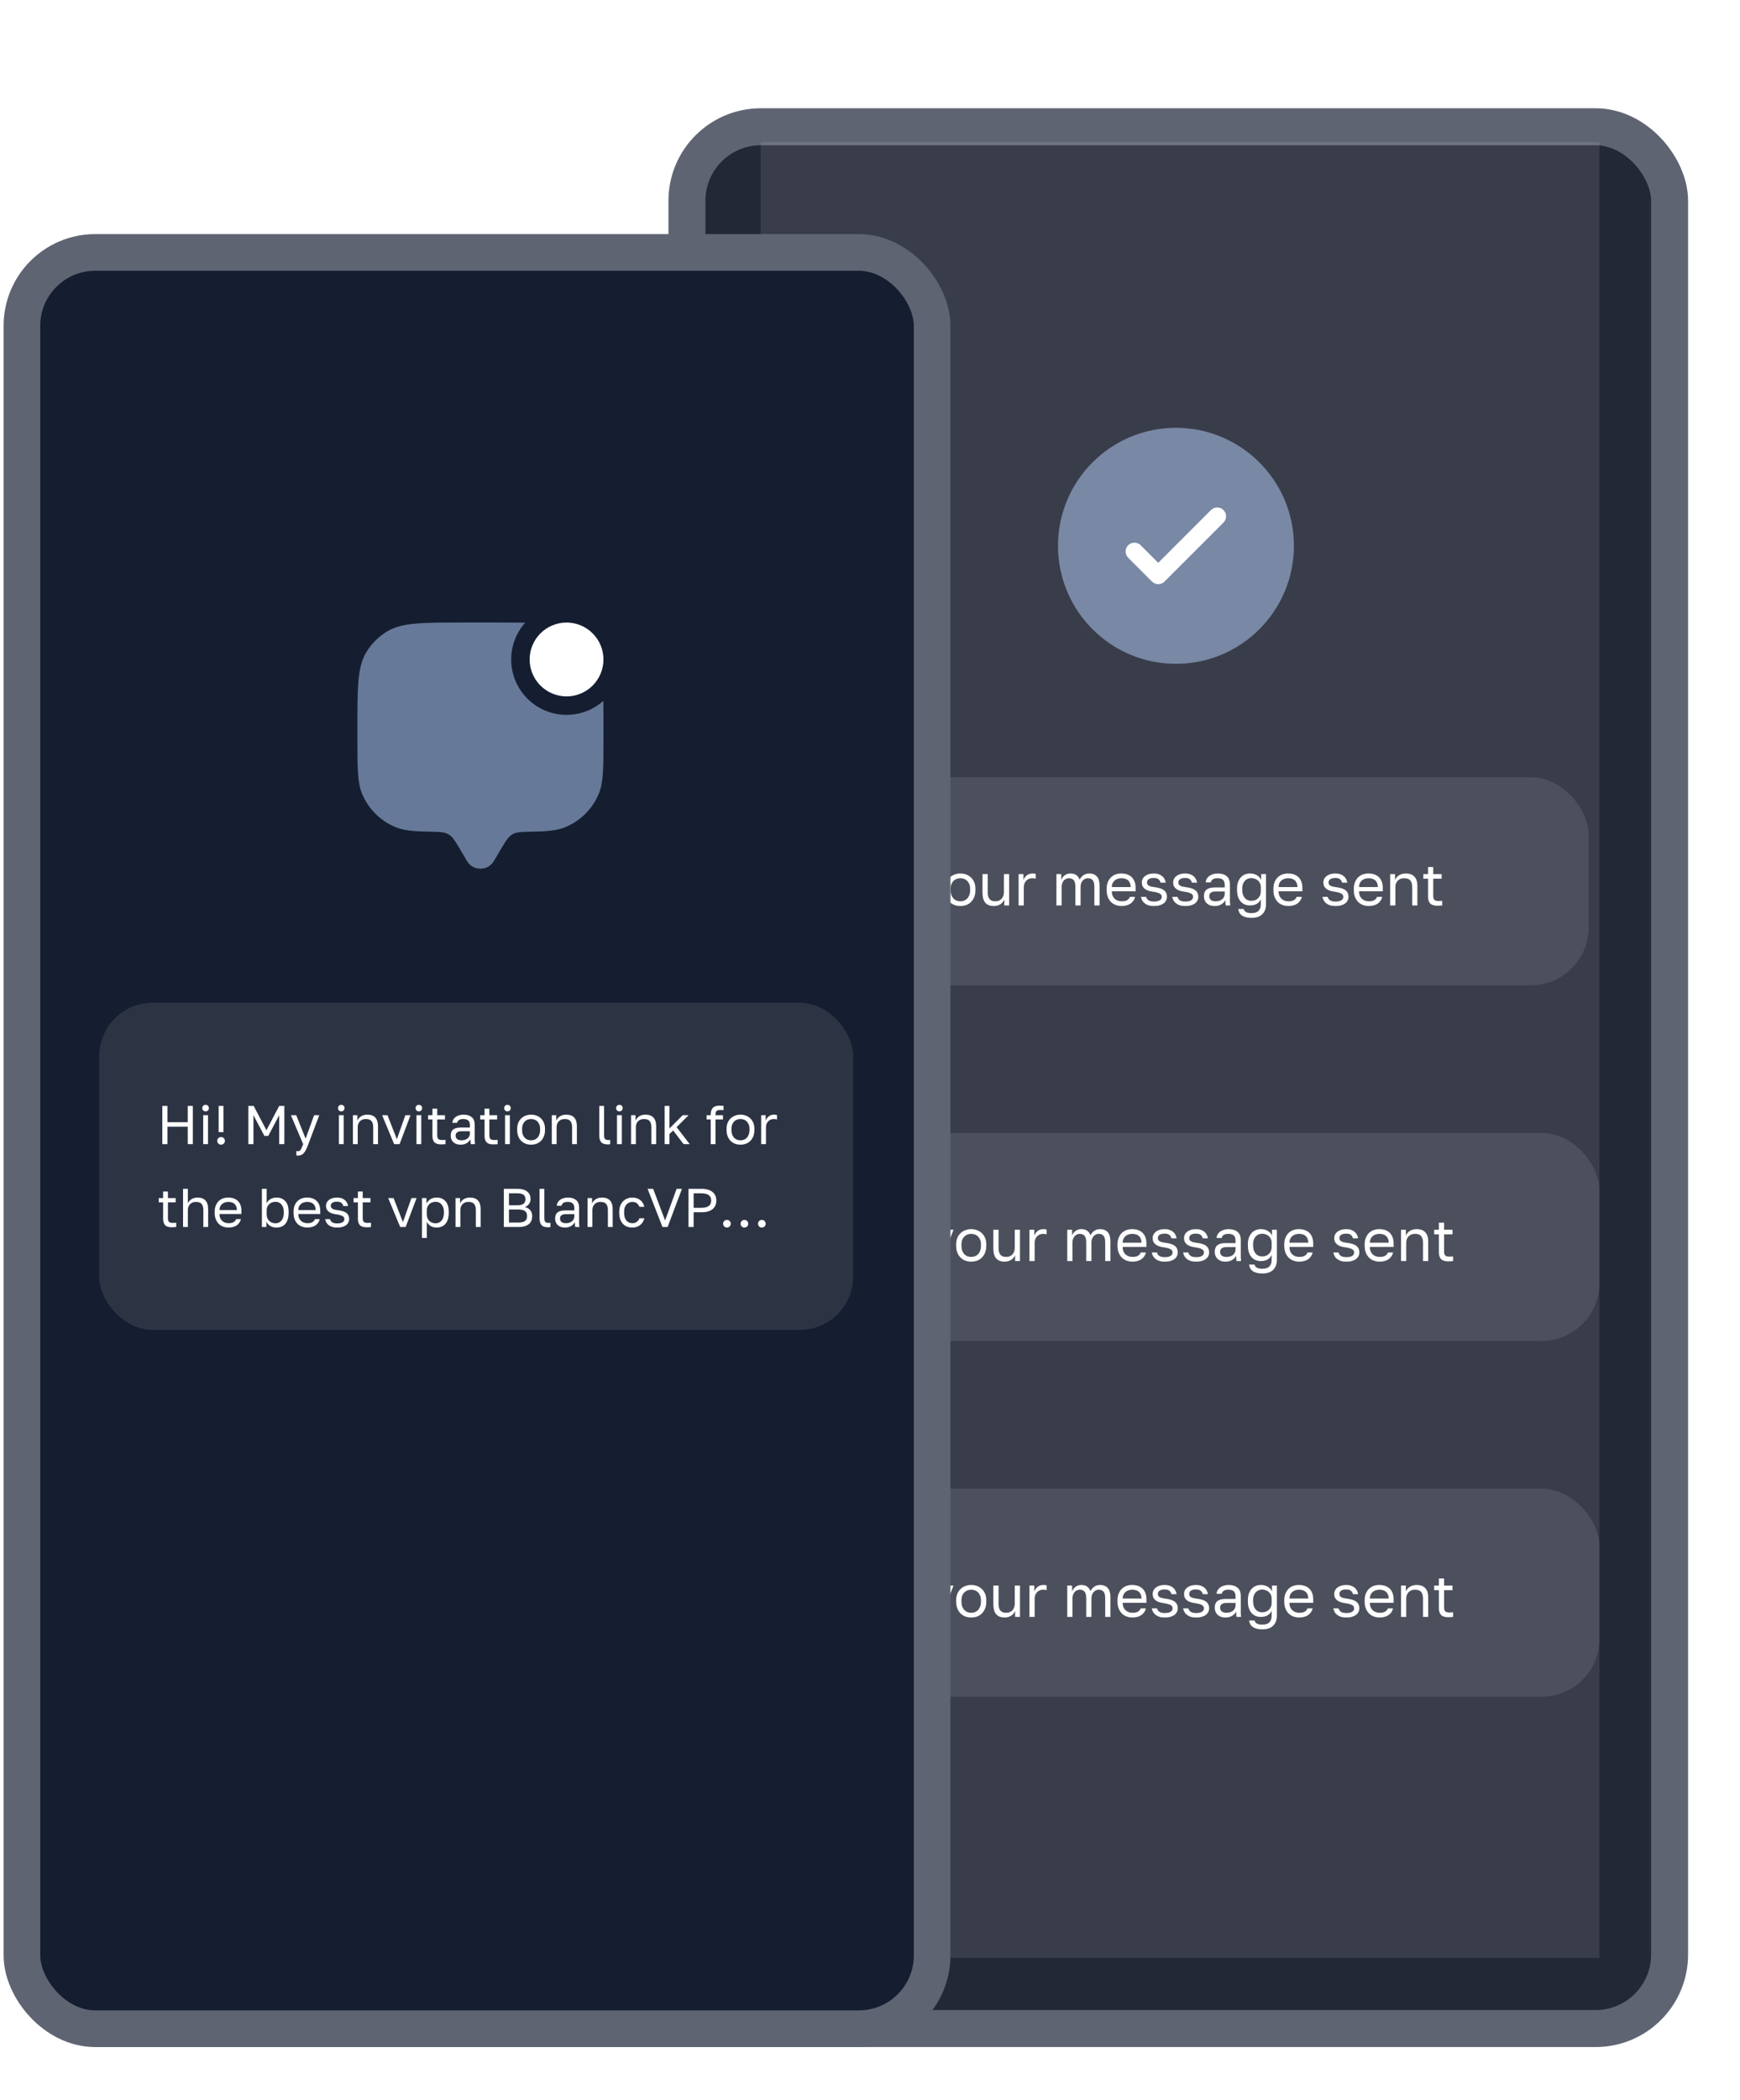 <svg width="252" height="304" viewBox="0 0 252 304" fill="none" xmlns="http://www.w3.org/2000/svg">
    <rect x="99.488" y="18.35" width="142.313" height="275.32" rx="10.712" fill="#232836"/>
    <rect x="99.488" y="18.35" width="142.313" height="275.32" rx="10.712" stroke="#5F6472" stroke-width="5.356"/>
    <g clip-path="url(#clip0_233_2947)" filter="url(#filter0_f_233_2947)">
        <rect width="121.487" height="262.872" transform="translate(110.153 20.562)" fill="white" fill-opacity="0.1"/>
        <rect x="113.295" y="164" width="118.345" height="30.122" rx="8.378" fill="white" fill-opacity="0.1"/>
        <path d="M134.751 184.36C134.666 184.36 134.58 184.352 134.495 184.335V183.65C134.58 183.667 134.666 183.675 134.751 183.675C134.837 183.675 134.911 183.661 134.974 183.633C135.037 183.604 135.097 183.55 135.154 183.47C135.211 183.39 135.271 183.276 135.334 183.128C135.402 182.985 135.479 182.796 135.565 182.562L133.639 178.025H134.477L135.95 181.706L137.285 178.025H138.09L136.378 182.562C136.258 182.882 136.144 183.156 136.036 183.384C135.927 183.613 135.81 183.798 135.685 183.941C135.565 184.089 135.431 184.195 135.282 184.258C135.134 184.326 134.957 184.36 134.751 184.36ZM140.659 182.648C140.368 182.648 140.091 182.602 139.828 182.511C139.566 182.414 139.335 182.271 139.135 182.083C138.935 181.889 138.775 181.646 138.656 181.355C138.536 181.064 138.476 180.725 138.476 180.337V180.165C138.476 179.8 138.536 179.478 138.656 179.198C138.775 178.918 138.935 178.687 139.135 178.505C139.335 178.316 139.566 178.176 139.828 178.085C140.091 177.988 140.368 177.94 140.659 177.94C140.95 177.94 141.227 177.988 141.489 178.085C141.752 178.176 141.983 178.316 142.183 178.505C142.382 178.687 142.542 178.918 142.662 179.198C142.782 179.478 142.842 179.8 142.842 180.165V180.337C142.842 180.725 142.782 181.064 142.662 181.355C142.542 181.646 142.382 181.889 142.183 182.083C141.983 182.271 141.752 182.414 141.489 182.511C141.227 182.602 140.95 182.648 140.659 182.648ZM140.659 181.963C140.83 181.963 141.001 181.935 141.172 181.878C141.344 181.815 141.495 181.721 141.626 181.595C141.757 181.464 141.863 181.295 141.943 181.09C142.029 180.885 142.071 180.633 142.071 180.337V180.165C142.071 179.891 142.029 179.657 141.943 179.463C141.863 179.269 141.757 179.11 141.626 178.984C141.495 178.858 141.344 178.767 141.172 178.71C141.001 178.653 140.83 178.624 140.659 178.624C140.488 178.624 140.316 178.653 140.145 178.71C139.974 178.767 139.823 178.858 139.691 178.984C139.56 179.11 139.452 179.269 139.366 179.463C139.286 179.657 139.246 179.891 139.246 180.165V180.337C139.246 180.633 139.286 180.885 139.366 181.09C139.452 181.295 139.56 181.464 139.691 181.595C139.823 181.721 139.974 181.815 140.145 181.878C140.316 181.935 140.488 181.963 140.659 181.963ZM145.509 182.648C144.962 182.648 144.551 182.491 144.277 182.177C144.003 181.863 143.866 181.378 143.866 180.722V178.025H144.619V180.679C144.619 181.101 144.705 181.421 144.876 181.638C145.053 181.855 145.338 181.963 145.732 181.963C145.943 181.963 146.126 181.926 146.28 181.852C146.44 181.778 146.568 181.681 146.665 181.561C146.768 181.441 146.842 181.304 146.888 181.15C146.939 180.996 146.965 180.839 146.965 180.679V178.025H147.718V182.562H147.016V181.706C146.965 181.832 146.893 181.952 146.802 182.066C146.717 182.18 146.608 182.28 146.477 182.366C146.351 182.451 146.206 182.52 146.04 182.571C145.88 182.622 145.704 182.648 145.509 182.648ZM149.092 178.025H149.794V178.881C149.891 178.613 150.051 178.39 150.273 178.214C150.502 178.031 150.778 177.94 151.104 177.94C151.218 177.94 151.309 177.945 151.378 177.957C151.452 177.968 151.518 177.982 151.575 178V178.702C151.5 178.673 151.426 178.653 151.352 178.642C151.284 178.63 151.187 178.624 151.061 178.624C150.89 178.624 150.73 178.656 150.582 178.719C150.433 178.781 150.305 178.87 150.196 178.984C150.088 179.092 150.002 179.227 149.939 179.386C149.877 179.546 149.845 179.72 149.845 179.909V182.562H149.092V178.025ZM154.568 178.025H155.27V178.881C155.367 178.602 155.532 178.376 155.766 178.205C156.006 178.028 156.277 177.94 156.58 177.94C156.974 177.94 157.276 178.025 157.487 178.196C157.698 178.362 157.844 178.576 157.924 178.839C158.072 178.559 158.261 178.339 158.489 178.179C158.723 178.02 159.002 177.94 159.328 177.94C159.796 177.94 160.161 178.082 160.424 178.368C160.686 178.647 160.817 179.09 160.817 179.695V182.562H160.064V179.866C160.064 179.415 159.984 179.095 159.824 178.907C159.67 178.719 159.433 178.624 159.114 178.624C158.977 178.624 158.846 178.653 158.72 178.71C158.594 178.767 158.483 178.85 158.386 178.958C158.289 179.067 158.212 179.198 158.155 179.352C158.098 179.506 158.069 179.677 158.069 179.866V182.562H157.316V179.866C157.316 179.415 157.236 179.095 157.076 178.907C156.916 178.719 156.68 178.624 156.366 178.624C156.229 178.624 156.097 178.653 155.972 178.71C155.846 178.767 155.735 178.85 155.638 178.958C155.541 179.067 155.464 179.198 155.407 179.352C155.35 179.506 155.321 179.677 155.321 179.866V182.562H154.568V178.025ZM164.026 182.648C163.735 182.648 163.458 182.602 163.195 182.511C162.933 182.42 162.702 182.28 162.502 182.092C162.302 181.898 162.142 181.655 162.022 181.364C161.903 181.073 161.843 180.73 161.843 180.337V180.165C161.843 179.789 161.9 179.463 162.014 179.19C162.128 178.91 162.279 178.679 162.468 178.496C162.662 178.308 162.884 178.168 163.135 178.077C163.392 177.985 163.66 177.94 163.94 177.94C164.608 177.94 165.124 178.122 165.49 178.488C165.855 178.853 166.038 179.369 166.038 180.037V180.516H162.596C162.596 180.785 162.639 181.01 162.724 181.193C162.81 181.375 162.921 181.524 163.058 181.638C163.195 181.752 163.347 181.835 163.512 181.886C163.683 181.938 163.854 181.963 164.026 181.963C164.368 181.963 164.631 181.906 164.813 181.792C165.002 181.678 165.136 181.521 165.216 181.321H165.952C165.906 181.538 165.824 181.729 165.704 181.895C165.59 182.06 165.447 182.2 165.276 182.314C165.11 182.423 164.919 182.505 164.702 182.562C164.491 182.62 164.265 182.648 164.026 182.648ZM163.983 178.624C163.806 178.624 163.635 178.65 163.469 178.702C163.304 178.747 163.155 178.824 163.024 178.933C162.899 179.035 162.796 179.167 162.716 179.326C162.636 179.486 162.596 179.677 162.596 179.9H165.327C165.321 179.666 165.281 179.469 165.207 179.309C165.139 179.144 165.044 179.013 164.925 178.916C164.805 178.813 164.662 178.739 164.497 178.693C164.337 178.647 164.166 178.624 163.983 178.624ZM168.692 182.648C168.39 182.648 168.127 182.614 167.904 182.545C167.688 182.471 167.502 182.374 167.348 182.254C167.194 182.134 167.074 181.995 166.988 181.835C166.903 181.675 166.843 181.504 166.809 181.321H167.562C167.602 181.504 167.708 181.664 167.879 181.801C168.056 181.932 168.327 181.997 168.692 181.997C168.903 181.997 169.08 181.98 169.223 181.946C169.366 181.906 169.48 181.858 169.565 181.801C169.657 181.738 169.722 181.666 169.762 181.587C169.802 181.501 169.822 181.412 169.822 181.321C169.822 181.224 169.802 181.139 169.762 181.064C169.728 180.99 169.662 180.925 169.565 180.867C169.474 180.805 169.346 180.75 169.18 180.705C169.02 180.653 168.818 180.611 168.572 180.576C168.321 180.542 168.093 180.494 167.887 180.431C167.688 180.362 167.516 180.274 167.374 180.165C167.237 180.057 167.128 179.929 167.048 179.78C166.974 179.626 166.937 179.441 166.937 179.224C166.937 179.053 166.974 178.89 167.048 178.736C167.123 178.582 167.234 178.445 167.382 178.325C167.531 178.205 167.713 178.111 167.93 178.042C168.147 177.974 168.401 177.94 168.692 177.94C168.96 177.94 169.194 177.977 169.394 178.051C169.594 178.119 169.762 178.214 169.899 178.333C170.042 178.453 170.153 178.593 170.233 178.753C170.313 178.913 170.37 179.084 170.404 179.267H169.651C169.605 179.067 169.508 178.904 169.36 178.779C169.211 178.653 168.989 178.59 168.692 178.59C168.321 178.59 168.061 178.653 167.913 178.779C167.765 178.898 167.69 179.047 167.69 179.224C167.69 179.326 167.708 179.415 167.742 179.489C167.782 179.563 167.845 179.629 167.93 179.686C168.021 179.743 168.138 179.792 168.281 179.832C168.43 179.866 168.612 179.897 168.829 179.926C169.109 179.96 169.357 180.011 169.574 180.08C169.791 180.143 169.973 180.231 170.122 180.345C170.27 180.454 170.381 180.588 170.456 180.748C170.536 180.907 170.575 181.099 170.575 181.321C170.575 181.504 170.536 181.675 170.456 181.835C170.381 181.995 170.267 182.134 170.113 182.254C169.959 182.374 169.762 182.471 169.522 182.545C169.288 182.614 169.012 182.648 168.692 182.648ZM173.232 182.648C172.929 182.648 172.667 182.614 172.444 182.545C172.227 182.471 172.042 182.374 171.888 182.254C171.734 182.134 171.614 181.995 171.528 181.835C171.442 181.675 171.383 181.504 171.348 181.321H172.102C172.142 181.504 172.247 181.664 172.418 181.801C172.595 181.932 172.866 181.997 173.232 181.997C173.443 181.997 173.62 181.98 173.762 181.946C173.905 181.906 174.019 181.858 174.105 181.801C174.196 181.738 174.262 181.666 174.302 181.587C174.342 181.501 174.362 181.412 174.362 181.321C174.362 181.224 174.342 181.139 174.302 181.064C174.268 180.99 174.202 180.925 174.105 180.867C174.014 180.805 173.885 180.75 173.72 180.705C173.56 180.653 173.357 180.611 173.112 180.576C172.861 180.542 172.632 180.494 172.427 180.431C172.227 180.362 172.056 180.274 171.913 180.165C171.776 180.057 171.668 179.929 171.588 179.78C171.514 179.626 171.477 179.441 171.477 179.224C171.477 179.053 171.514 178.89 171.588 178.736C171.662 178.582 171.773 178.445 171.922 178.325C172.07 178.205 172.253 178.111 172.47 178.042C172.687 177.974 172.941 177.94 173.232 177.94C173.5 177.94 173.734 177.977 173.934 178.051C174.133 178.119 174.302 178.214 174.439 178.333C174.581 178.453 174.693 178.593 174.773 178.753C174.853 178.913 174.91 179.084 174.944 179.267H174.191C174.145 179.067 174.048 178.904 173.899 178.779C173.751 178.653 173.528 178.59 173.232 178.59C172.861 178.59 172.601 178.653 172.453 178.779C172.304 178.898 172.23 179.047 172.23 179.224C172.23 179.326 172.247 179.415 172.281 179.489C172.321 179.563 172.384 179.629 172.47 179.686C172.561 179.743 172.678 179.792 172.821 179.832C172.969 179.866 173.152 179.897 173.369 179.926C173.648 179.96 173.897 180.011 174.113 180.08C174.33 180.143 174.513 180.231 174.661 180.345C174.81 180.454 174.921 180.588 174.995 180.748C175.075 180.907 175.115 181.099 175.115 181.321C175.115 181.504 175.075 181.675 174.995 181.835C174.921 181.995 174.807 182.134 174.653 182.254C174.499 182.374 174.302 182.471 174.062 182.545C173.828 182.614 173.551 182.648 173.232 182.648ZM177.48 182.648C177.229 182.648 177.007 182.614 176.813 182.545C176.624 182.471 176.464 182.371 176.333 182.246C176.202 182.12 176.102 181.972 176.033 181.801C175.965 181.629 175.931 181.441 175.931 181.236C175.931 180.785 176.062 180.459 176.325 180.26C176.593 180.06 176.975 179.96 177.472 179.96H178.944V179.652C178.944 179.264 178.856 178.995 178.679 178.847C178.508 178.699 178.248 178.624 177.9 178.624C177.574 178.624 177.338 178.687 177.189 178.813C177.041 178.933 176.958 179.07 176.941 179.224H176.188C176.199 179.041 176.247 178.873 176.333 178.719C176.424 178.559 176.544 178.422 176.693 178.308C176.847 178.194 177.029 178.105 177.241 178.042C177.452 177.974 177.686 177.94 177.943 177.94C178.479 177.94 178.904 178.068 179.218 178.325C179.538 178.576 179.698 178.99 179.698 179.566V181.407C179.698 181.646 179.698 181.858 179.698 182.04C179.703 182.217 179.718 182.391 179.74 182.562H179.081C179.064 182.431 179.053 182.309 179.047 182.194C179.041 182.075 179.038 181.94 179.038 181.792C178.918 182.032 178.724 182.234 178.456 182.4C178.188 182.565 177.863 182.648 177.48 182.648ZM177.643 181.963C177.82 181.963 177.985 181.94 178.139 181.895C178.299 181.843 178.439 181.772 178.559 181.681C178.679 181.584 178.773 181.467 178.841 181.33C178.91 181.193 178.944 181.033 178.944 180.85V180.542H177.6C177.32 180.542 177.101 180.599 176.941 180.713C176.781 180.822 176.701 180.996 176.701 181.236C176.701 181.447 176.775 181.621 176.924 181.758C177.078 181.895 177.318 181.963 177.643 181.963ZM182.826 184.36C182.495 184.36 182.212 184.326 181.978 184.258C181.744 184.195 181.55 184.106 181.396 183.992C181.248 183.878 181.134 183.741 181.054 183.581C180.974 183.427 180.923 183.259 180.9 183.076H181.687C181.716 183.167 181.756 183.25 181.807 183.324C181.859 183.399 181.927 183.461 182.013 183.513C182.098 183.564 182.207 183.604 182.338 183.633C182.475 183.661 182.638 183.675 182.826 183.675C183.288 183.675 183.628 183.564 183.845 183.342C184.062 183.119 184.17 182.802 184.17 182.391V181.664C184.039 181.966 183.836 182.192 183.562 182.34C183.294 182.488 182.977 182.562 182.612 182.562C182.332 182.562 182.075 182.514 181.841 182.417C181.613 182.32 181.416 182.177 181.251 181.989C181.085 181.801 180.957 181.567 180.865 181.287C180.774 181.002 180.729 180.671 180.729 180.294V180.123C180.729 179.774 180.774 179.466 180.865 179.198C180.963 178.924 181.094 178.696 181.259 178.513C181.425 178.325 181.622 178.182 181.85 178.085C182.084 177.988 182.338 177.94 182.612 177.94C183 177.94 183.337 178.028 183.622 178.205C183.907 178.376 184.107 178.602 184.221 178.881V178.025H184.923V182.391C184.923 183.008 184.744 183.49 184.384 183.838C184.024 184.186 183.505 184.36 182.826 184.36ZM182.783 181.895C182.989 181.895 183.177 181.863 183.348 181.801C183.519 181.732 183.665 181.638 183.785 181.518C183.905 181.398 183.999 181.256 184.067 181.09C184.136 180.925 184.17 180.745 184.17 180.551V179.866C184.17 179.695 184.136 179.532 184.067 179.378C183.999 179.224 183.905 179.09 183.785 178.975C183.665 178.861 183.519 178.773 183.348 178.71C183.177 178.642 182.989 178.607 182.783 178.607C182.601 178.607 182.429 178.642 182.269 178.71C182.11 178.779 181.97 178.878 181.85 179.01C181.736 179.141 181.645 179.301 181.576 179.489C181.513 179.672 181.482 179.883 181.482 180.123V180.294C181.482 180.551 181.513 180.779 181.576 180.979C181.645 181.178 181.736 181.347 181.85 181.484C181.97 181.621 182.11 181.724 182.269 181.792C182.429 181.861 182.601 181.895 182.783 181.895ZM188.179 182.648C187.887 182.648 187.611 182.602 187.348 182.511C187.086 182.42 186.854 182.28 186.655 182.092C186.455 181.898 186.295 181.655 186.175 181.364C186.055 181.073 185.995 180.73 185.995 180.337V180.165C185.995 179.789 186.053 179.463 186.167 179.19C186.281 178.91 186.432 178.679 186.62 178.496C186.814 178.308 187.037 178.168 187.288 178.077C187.545 177.985 187.813 177.94 188.093 177.94C188.761 177.94 189.277 178.122 189.642 178.488C190.008 178.853 190.19 179.369 190.19 180.037V180.516H186.749C186.749 180.785 186.792 181.01 186.877 181.193C186.963 181.375 187.074 181.524 187.211 181.638C187.348 181.752 187.499 181.835 187.665 181.886C187.836 181.938 188.007 181.963 188.179 181.963C188.521 181.963 188.783 181.906 188.966 181.792C189.154 181.678 189.289 181.521 189.368 181.321H190.105C190.059 181.538 189.976 181.729 189.856 181.895C189.742 182.06 189.6 182.2 189.428 182.314C189.263 182.423 189.072 182.505 188.855 182.562C188.644 182.62 188.418 182.648 188.179 182.648ZM188.136 178.624C187.959 178.624 187.788 178.65 187.622 178.702C187.457 178.747 187.308 178.824 187.177 178.933C187.051 179.035 186.949 179.167 186.869 179.326C186.789 179.486 186.749 179.677 186.749 179.9H189.48C189.474 179.666 189.434 179.469 189.36 179.309C189.291 179.144 189.197 179.013 189.077 178.916C188.958 178.813 188.815 178.739 188.649 178.693C188.49 178.647 188.318 178.624 188.136 178.624ZM194.985 182.648C194.683 182.648 194.42 182.614 194.197 182.545C193.981 182.471 193.795 182.374 193.641 182.254C193.487 182.134 193.367 181.995 193.281 181.835C193.196 181.675 193.136 181.504 193.102 181.321H193.855C193.895 181.504 194.001 181.664 194.172 181.801C194.349 181.932 194.62 181.997 194.985 181.997C195.196 181.997 195.373 181.98 195.516 181.946C195.659 181.906 195.773 181.858 195.858 181.801C195.95 181.738 196.015 181.666 196.055 181.587C196.095 181.501 196.115 181.412 196.115 181.321C196.115 181.224 196.095 181.139 196.055 181.064C196.021 180.99 195.955 180.925 195.858 180.867C195.767 180.805 195.639 180.75 195.473 180.705C195.313 180.653 195.111 180.611 194.865 180.576C194.614 180.542 194.386 180.494 194.18 180.431C193.981 180.362 193.809 180.274 193.667 180.165C193.53 180.057 193.421 179.929 193.341 179.78C193.267 179.626 193.23 179.441 193.23 179.224C193.23 179.053 193.267 178.89 193.341 178.736C193.416 178.582 193.527 178.445 193.675 178.325C193.824 178.205 194.006 178.111 194.223 178.042C194.44 177.974 194.694 177.94 194.985 177.94C195.253 177.94 195.487 177.977 195.687 178.051C195.887 178.119 196.055 178.214 196.192 178.333C196.335 178.453 196.446 178.593 196.526 178.753C196.606 178.913 196.663 179.084 196.697 179.267H195.944C195.898 179.067 195.801 178.904 195.653 178.779C195.504 178.653 195.282 178.59 194.985 178.59C194.614 178.59 194.354 178.653 194.206 178.779C194.058 178.898 193.983 179.047 193.983 179.224C193.983 179.326 194.001 179.415 194.035 179.489C194.075 179.563 194.138 179.629 194.223 179.686C194.314 179.743 194.431 179.792 194.574 179.832C194.723 179.866 194.905 179.897 195.122 179.926C195.402 179.96 195.65 180.011 195.867 180.08C196.084 180.143 196.266 180.231 196.415 180.345C196.563 180.454 196.674 180.588 196.749 180.748C196.829 180.907 196.869 181.099 196.869 181.321C196.869 181.504 196.829 181.675 196.749 181.835C196.674 181.995 196.56 182.134 196.406 182.254C196.252 182.374 196.055 182.471 195.816 182.545C195.582 182.614 195.305 182.648 194.985 182.648ZM199.824 182.648C199.533 182.648 199.256 182.602 198.994 182.511C198.731 182.42 198.5 182.28 198.301 182.092C198.101 181.898 197.941 181.655 197.821 181.364C197.701 181.073 197.641 180.73 197.641 180.337V180.165C197.641 179.789 197.698 179.463 197.813 179.19C197.927 178.91 198.078 178.679 198.266 178.496C198.46 178.308 198.683 178.168 198.934 178.077C199.191 177.985 199.459 177.94 199.739 177.94C200.406 177.94 200.923 178.122 201.288 178.488C201.654 178.853 201.836 179.369 201.836 180.037V180.516H198.395C198.395 180.785 198.437 181.01 198.523 181.193C198.609 181.375 198.72 181.524 198.857 181.638C198.994 181.752 199.145 181.835 199.311 181.886C199.482 181.938 199.653 181.963 199.824 181.963C200.167 181.963 200.429 181.906 200.612 181.792C200.8 181.678 200.934 181.521 201.014 181.321H201.751C201.705 181.538 201.622 181.729 201.502 181.895C201.388 182.06 201.245 182.2 201.074 182.314C200.909 182.423 200.718 182.505 200.501 182.562C200.289 182.62 200.064 182.648 199.824 182.648ZM199.782 178.624C199.605 178.624 199.433 178.65 199.268 178.702C199.102 178.747 198.954 178.824 198.823 178.933C198.697 179.035 198.594 179.167 198.515 179.326C198.435 179.486 198.395 179.677 198.395 179.9H201.126C201.12 179.666 201.08 179.469 201.006 179.309C200.937 179.144 200.843 179.013 200.723 178.916C200.603 178.813 200.461 178.739 200.295 178.693C200.135 178.647 199.964 178.624 199.782 178.624ZM202.907 178.025H203.609V178.881C203.66 178.756 203.732 178.636 203.823 178.522C203.914 178.408 204.023 178.308 204.148 178.222C204.28 178.137 204.428 178.068 204.593 178.017C204.765 177.965 204.953 177.94 205.158 177.94C205.729 177.94 206.152 178.094 206.425 178.402C206.705 178.704 206.845 179.15 206.845 179.737V182.562H206.092V179.909C206.092 179.486 206.003 179.167 205.826 178.95C205.649 178.733 205.353 178.624 204.936 178.624C204.713 178.624 204.519 178.662 204.354 178.736C204.194 178.81 204.063 178.907 203.96 179.027C203.857 179.147 203.78 179.284 203.729 179.438C203.683 179.592 203.66 179.749 203.66 179.909V182.562H202.907V178.025ZM209.76 182.605C209.275 182.605 208.924 182.497 208.707 182.28C208.496 182.057 208.39 181.724 208.39 181.278V178.693H207.705V178.025H208.39V176.998H209.143V178.025H210.359V178.693H209.143V181.193C209.143 181.45 209.198 181.635 209.306 181.749C209.414 181.863 209.623 181.92 209.931 181.92C210.102 181.92 210.273 181.912 210.445 181.895V182.562C210.336 182.574 210.228 182.582 210.119 182.588C210.011 182.6 209.891 182.605 209.76 182.605Z" fill="white"/>
        <rect x="113.295" y="215.516" width="118.345" height="30.122" rx="8.378" fill="white" fill-opacity="0.1"/>
        <path d="M134.751 235.876C134.666 235.876 134.58 235.867 134.495 235.85V235.165C134.58 235.182 134.666 235.191 134.751 235.191C134.837 235.191 134.911 235.177 134.974 235.148C135.037 235.12 135.097 235.065 135.154 234.986C135.211 234.906 135.271 234.792 135.334 234.643C135.402 234.5 135.479 234.312 135.565 234.078L133.639 229.541H134.477L135.95 233.222L137.285 229.541H138.09L136.378 234.078C136.258 234.398 136.144 234.672 136.036 234.9C135.927 235.128 135.81 235.314 135.685 235.456C135.565 235.605 135.431 235.71 135.282 235.773C135.134 235.842 134.957 235.876 134.751 235.876ZM140.659 234.164C140.368 234.164 140.091 234.118 139.828 234.027C139.566 233.93 139.335 233.787 139.135 233.599C138.935 233.405 138.775 233.162 138.656 232.871C138.536 232.58 138.476 232.24 138.476 231.852V231.681C138.476 231.316 138.536 230.993 138.656 230.714C138.775 230.434 138.935 230.203 139.135 230.02C139.335 229.832 139.566 229.692 139.828 229.601C140.091 229.504 140.368 229.455 140.659 229.455C140.95 229.455 141.227 229.504 141.489 229.601C141.752 229.692 141.983 229.832 142.183 230.02C142.382 230.203 142.542 230.434 142.662 230.714C142.782 230.993 142.842 231.316 142.842 231.681V231.852C142.842 232.24 142.782 232.58 142.662 232.871C142.542 233.162 142.382 233.405 142.183 233.599C141.983 233.787 141.752 233.93 141.489 234.027C141.227 234.118 140.95 234.164 140.659 234.164ZM140.659 233.479C140.83 233.479 141.001 233.45 141.172 233.393C141.344 233.33 141.495 233.236 141.626 233.111C141.757 232.979 141.863 232.811 141.943 232.606C142.029 232.4 142.071 232.149 142.071 231.852V231.681C142.071 231.407 142.029 231.173 141.943 230.979C141.863 230.785 141.757 230.625 141.626 230.5C141.495 230.374 141.344 230.283 141.172 230.226C141.001 230.169 140.83 230.14 140.659 230.14C140.488 230.14 140.316 230.169 140.145 230.226C139.974 230.283 139.823 230.374 139.691 230.5C139.56 230.625 139.452 230.785 139.366 230.979C139.286 231.173 139.246 231.407 139.246 231.681V231.852C139.246 232.149 139.286 232.4 139.366 232.606C139.452 232.811 139.56 232.979 139.691 233.111C139.823 233.236 139.974 233.33 140.145 233.393C140.316 233.45 140.488 233.479 140.659 233.479ZM145.509 234.164C144.962 234.164 144.551 234.007 144.277 233.693C144.003 233.379 143.866 232.894 143.866 232.238V229.541H144.619V232.195C144.619 232.617 144.705 232.937 144.876 233.154C145.053 233.37 145.338 233.479 145.732 233.479C145.943 233.479 146.126 233.442 146.28 233.368C146.44 233.293 146.568 233.196 146.665 233.076C146.768 232.957 146.842 232.82 146.888 232.666C146.939 232.511 146.965 232.355 146.965 232.195V229.541H147.718V234.078H147.016V233.222C146.965 233.348 146.893 233.467 146.802 233.582C146.717 233.696 146.608 233.796 146.477 233.881C146.351 233.967 146.206 234.035 146.04 234.087C145.88 234.138 145.704 234.164 145.509 234.164ZM149.092 229.541H149.794V230.397C149.891 230.129 150.051 229.906 150.273 229.729C150.502 229.547 150.778 229.455 151.104 229.455C151.218 229.455 151.309 229.461 151.378 229.472C151.452 229.484 151.518 229.498 151.575 229.515V230.217C151.5 230.189 151.426 230.169 151.352 230.157C151.284 230.146 151.187 230.14 151.061 230.14C150.89 230.14 150.73 230.171 150.582 230.234C150.433 230.297 150.305 230.386 150.196 230.5C150.088 230.608 150.002 230.742 149.939 230.902C149.877 231.062 149.845 231.236 149.845 231.424V234.078H149.092V229.541ZM154.568 229.541H155.27V230.397C155.367 230.117 155.532 229.892 155.766 229.721C156.006 229.544 156.277 229.455 156.58 229.455C156.974 229.455 157.276 229.541 157.487 229.712C157.698 229.878 157.844 230.092 157.924 230.354C158.072 230.074 158.261 229.855 158.489 229.695C158.723 229.535 159.002 229.455 159.328 229.455C159.796 229.455 160.161 229.598 160.424 229.883C160.686 230.163 160.817 230.605 160.817 231.21V234.078H160.064V231.381C160.064 230.931 159.984 230.611 159.824 230.423C159.67 230.234 159.433 230.14 159.114 230.14C158.977 230.14 158.846 230.169 158.72 230.226C158.594 230.283 158.483 230.366 158.386 230.474C158.289 230.582 158.212 230.714 158.155 230.868C158.098 231.022 158.069 231.193 158.069 231.381V234.078H157.316V231.381C157.316 230.931 157.236 230.611 157.076 230.423C156.916 230.234 156.68 230.14 156.366 230.14C156.229 230.14 156.097 230.169 155.972 230.226C155.846 230.283 155.735 230.366 155.638 230.474C155.541 230.582 155.464 230.714 155.407 230.868C155.35 231.022 155.321 231.193 155.321 231.381V234.078H154.568V229.541ZM164.026 234.164C163.735 234.164 163.458 234.118 163.195 234.027C162.933 233.935 162.702 233.796 162.502 233.607C162.302 233.413 162.142 233.171 162.022 232.88C161.903 232.589 161.843 232.246 161.843 231.852V231.681C161.843 231.304 161.9 230.979 162.014 230.705C162.128 230.425 162.279 230.194 162.468 230.012C162.662 229.823 162.884 229.684 163.135 229.592C163.392 229.501 163.66 229.455 163.94 229.455C164.608 229.455 165.124 229.638 165.49 230.003C165.855 230.368 166.038 230.885 166.038 231.553V232.032H162.596C162.596 232.3 162.639 232.526 162.724 232.708C162.81 232.891 162.921 233.039 163.058 233.154C163.195 233.268 163.347 233.35 163.512 233.402C163.683 233.453 163.854 233.479 164.026 233.479C164.368 233.479 164.631 233.422 164.813 233.308C165.002 233.193 165.136 233.037 165.216 232.837H165.952C165.906 233.054 165.824 233.245 165.704 233.41C165.59 233.576 165.447 233.716 165.276 233.83C165.11 233.938 164.919 234.021 164.702 234.078C164.491 234.135 164.265 234.164 164.026 234.164ZM163.983 230.14C163.806 230.14 163.635 230.166 163.469 230.217C163.304 230.263 163.155 230.34 163.024 230.448C162.899 230.551 162.796 230.682 162.716 230.842C162.636 231.002 162.596 231.193 162.596 231.416H165.327C165.321 231.182 165.281 230.985 165.207 230.825C165.139 230.659 165.044 230.528 164.925 230.431C164.805 230.328 164.662 230.254 164.497 230.209C164.337 230.163 164.166 230.14 163.983 230.14ZM168.692 234.164C168.39 234.164 168.127 234.129 167.904 234.061C167.688 233.987 167.502 233.89 167.348 233.77C167.194 233.65 167.074 233.51 166.988 233.35C166.903 233.191 166.843 233.019 166.809 232.837H167.562C167.602 233.019 167.708 233.179 167.879 233.316C168.056 233.447 168.327 233.513 168.692 233.513C168.903 233.513 169.08 233.496 169.223 233.462C169.366 233.422 169.48 233.373 169.565 233.316C169.657 233.253 169.722 233.182 169.762 233.102C169.802 233.017 169.822 232.928 169.822 232.837C169.822 232.74 169.802 232.654 169.762 232.58C169.728 232.506 169.662 232.44 169.565 232.383C169.474 232.32 169.346 232.266 169.18 232.22C169.02 232.169 168.818 232.126 168.572 232.092C168.321 232.058 168.093 232.009 167.887 231.946C167.688 231.878 167.516 231.79 167.374 231.681C167.237 231.573 167.128 231.444 167.048 231.296C166.974 231.142 166.937 230.956 166.937 230.739C166.937 230.568 166.974 230.405 167.048 230.251C167.123 230.097 167.234 229.96 167.382 229.84C167.531 229.721 167.713 229.626 167.93 229.558C168.147 229.489 168.401 229.455 168.692 229.455C168.96 229.455 169.194 229.492 169.394 229.567C169.594 229.635 169.762 229.729 169.899 229.849C170.042 229.969 170.153 230.109 170.233 230.269C170.313 230.428 170.37 230.6 170.404 230.782H169.651C169.605 230.582 169.508 230.42 169.36 230.294C169.211 230.169 168.989 230.106 168.692 230.106C168.321 230.106 168.061 230.169 167.913 230.294C167.765 230.414 167.69 230.562 167.69 230.739C167.69 230.842 167.708 230.931 167.742 231.005C167.782 231.079 167.845 231.145 167.93 231.202C168.021 231.259 168.138 231.307 168.281 231.347C168.43 231.381 168.612 231.413 168.829 231.441C169.109 231.476 169.357 231.527 169.574 231.595C169.791 231.658 169.973 231.747 170.122 231.861C170.27 231.969 170.381 232.103 170.456 232.263C170.536 232.423 170.575 232.614 170.575 232.837C170.575 233.019 170.536 233.191 170.456 233.35C170.381 233.51 170.267 233.65 170.113 233.77C169.959 233.89 169.762 233.987 169.522 234.061C169.288 234.129 169.012 234.164 168.692 234.164ZM173.232 234.164C172.929 234.164 172.667 234.129 172.444 234.061C172.227 233.987 172.042 233.89 171.888 233.77C171.734 233.65 171.614 233.51 171.528 233.35C171.442 233.191 171.383 233.019 171.348 232.837H172.102C172.142 233.019 172.247 233.179 172.418 233.316C172.595 233.447 172.866 233.513 173.232 233.513C173.443 233.513 173.62 233.496 173.762 233.462C173.905 233.422 174.019 233.373 174.105 233.316C174.196 233.253 174.262 233.182 174.302 233.102C174.342 233.017 174.362 232.928 174.362 232.837C174.362 232.74 174.342 232.654 174.302 232.58C174.268 232.506 174.202 232.44 174.105 232.383C174.014 232.32 173.885 232.266 173.72 232.22C173.56 232.169 173.357 232.126 173.112 232.092C172.861 232.058 172.632 232.009 172.427 231.946C172.227 231.878 172.056 231.79 171.913 231.681C171.776 231.573 171.668 231.444 171.588 231.296C171.514 231.142 171.477 230.956 171.477 230.739C171.477 230.568 171.514 230.405 171.588 230.251C171.662 230.097 171.773 229.96 171.922 229.84C172.07 229.721 172.253 229.626 172.47 229.558C172.687 229.489 172.941 229.455 173.232 229.455C173.5 229.455 173.734 229.492 173.934 229.567C174.133 229.635 174.302 229.729 174.439 229.849C174.581 229.969 174.693 230.109 174.773 230.269C174.853 230.428 174.91 230.6 174.944 230.782H174.191C174.145 230.582 174.048 230.42 173.899 230.294C173.751 230.169 173.528 230.106 173.232 230.106C172.861 230.106 172.601 230.169 172.453 230.294C172.304 230.414 172.23 230.562 172.23 230.739C172.23 230.842 172.247 230.931 172.281 231.005C172.321 231.079 172.384 231.145 172.47 231.202C172.561 231.259 172.678 231.307 172.821 231.347C172.969 231.381 173.152 231.413 173.369 231.441C173.648 231.476 173.897 231.527 174.113 231.595C174.33 231.658 174.513 231.747 174.661 231.861C174.81 231.969 174.921 232.103 174.995 232.263C175.075 232.423 175.115 232.614 175.115 232.837C175.115 233.019 175.075 233.191 174.995 233.35C174.921 233.51 174.807 233.65 174.653 233.77C174.499 233.89 174.302 233.987 174.062 234.061C173.828 234.129 173.551 234.164 173.232 234.164ZM177.48 234.164C177.229 234.164 177.007 234.129 176.813 234.061C176.624 233.987 176.464 233.887 176.333 233.761C176.202 233.636 176.102 233.487 176.033 233.316C175.965 233.145 175.931 232.957 175.931 232.751C175.931 232.3 176.062 231.975 176.325 231.775C176.593 231.575 176.975 231.476 177.472 231.476H178.944V231.167C178.944 230.779 178.856 230.511 178.679 230.363C178.508 230.214 178.248 230.14 177.9 230.14C177.574 230.14 177.338 230.203 177.189 230.328C177.041 230.448 176.958 230.585 176.941 230.739H176.188C176.199 230.557 176.247 230.388 176.333 230.234C176.424 230.074 176.544 229.937 176.693 229.823C176.847 229.709 177.029 229.621 177.241 229.558C177.452 229.489 177.686 229.455 177.943 229.455C178.479 229.455 178.904 229.584 179.218 229.84C179.538 230.092 179.698 230.505 179.698 231.082V232.922C179.698 233.162 179.698 233.373 179.698 233.556C179.703 233.733 179.718 233.907 179.74 234.078H179.081C179.064 233.947 179.053 233.824 179.047 233.71C179.041 233.59 179.038 233.456 179.038 233.308C178.918 233.547 178.724 233.75 178.456 233.915C178.188 234.081 177.863 234.164 177.48 234.164ZM177.643 233.479C177.82 233.479 177.985 233.456 178.139 233.41C178.299 233.359 178.439 233.288 178.559 233.196C178.679 233.099 178.773 232.982 178.841 232.845C178.91 232.708 178.944 232.549 178.944 232.366V232.058H177.6C177.32 232.058 177.101 232.115 176.941 232.229C176.781 232.337 176.701 232.511 176.701 232.751C176.701 232.962 176.775 233.136 176.924 233.273C177.078 233.41 177.318 233.479 177.643 233.479ZM182.826 235.876C182.495 235.876 182.212 235.842 181.978 235.773C181.744 235.71 181.55 235.622 181.396 235.508C181.248 235.394 181.134 235.257 181.054 235.097C180.974 234.943 180.923 234.774 180.9 234.592H181.687C181.716 234.683 181.756 234.766 181.807 234.84C181.859 234.914 181.927 234.977 182.013 235.028C182.098 235.08 182.207 235.12 182.338 235.148C182.475 235.177 182.638 235.191 182.826 235.191C183.288 235.191 183.628 235.08 183.845 234.857C184.062 234.635 184.17 234.318 184.17 233.907V233.179C184.039 233.482 183.836 233.707 183.562 233.856C183.294 234.004 182.977 234.078 182.612 234.078C182.332 234.078 182.075 234.03 181.841 233.933C181.613 233.836 181.416 233.693 181.251 233.505C181.085 233.316 180.957 233.082 180.865 232.803C180.774 232.517 180.729 232.186 180.729 231.809V231.638C180.729 231.29 180.774 230.982 180.865 230.714C180.963 230.44 181.094 230.211 181.259 230.029C181.425 229.84 181.622 229.698 181.85 229.601C182.084 229.504 182.338 229.455 182.612 229.455C183 229.455 183.337 229.544 183.622 229.721C183.907 229.892 184.107 230.117 184.221 230.397V229.541H184.923V233.907C184.923 234.523 184.744 235.006 184.384 235.354C184.024 235.702 183.505 235.876 182.826 235.876ZM182.783 233.41C182.989 233.41 183.177 233.379 183.348 233.316C183.519 233.248 183.665 233.154 183.785 233.034C183.905 232.914 183.999 232.771 184.067 232.606C184.136 232.44 184.17 232.26 184.17 232.066V231.381C184.17 231.21 184.136 231.048 184.067 230.893C183.999 230.739 183.905 230.605 183.785 230.491C183.665 230.377 183.519 230.288 183.348 230.226C183.177 230.157 182.989 230.123 182.783 230.123C182.601 230.123 182.429 230.157 182.269 230.226C182.11 230.294 181.97 230.394 181.85 230.525C181.736 230.657 181.645 230.816 181.576 231.005C181.513 231.187 181.482 231.399 181.482 231.638V231.809C181.482 232.066 181.513 232.295 181.576 232.494C181.645 232.694 181.736 232.862 181.85 232.999C181.97 233.136 182.11 233.239 182.269 233.308C182.429 233.376 182.601 233.41 182.783 233.41ZM188.179 234.164C187.887 234.164 187.611 234.118 187.348 234.027C187.086 233.935 186.854 233.796 186.655 233.607C186.455 233.413 186.295 233.171 186.175 232.88C186.055 232.589 185.995 232.246 185.995 231.852V231.681C185.995 231.304 186.053 230.979 186.167 230.705C186.281 230.425 186.432 230.194 186.62 230.012C186.814 229.823 187.037 229.684 187.288 229.592C187.545 229.501 187.813 229.455 188.093 229.455C188.761 229.455 189.277 229.638 189.642 230.003C190.008 230.368 190.19 230.885 190.19 231.553V232.032H186.749C186.749 232.3 186.792 232.526 186.877 232.708C186.963 232.891 187.074 233.039 187.211 233.154C187.348 233.268 187.499 233.35 187.665 233.402C187.836 233.453 188.007 233.479 188.179 233.479C188.521 233.479 188.783 233.422 188.966 233.308C189.154 233.193 189.289 233.037 189.368 232.837H190.105C190.059 233.054 189.976 233.245 189.856 233.41C189.742 233.576 189.6 233.716 189.428 233.83C189.263 233.938 189.072 234.021 188.855 234.078C188.644 234.135 188.418 234.164 188.179 234.164ZM188.136 230.14C187.959 230.14 187.788 230.166 187.622 230.217C187.457 230.263 187.308 230.34 187.177 230.448C187.051 230.551 186.949 230.682 186.869 230.842C186.789 231.002 186.749 231.193 186.749 231.416H189.48C189.474 231.182 189.434 230.985 189.36 230.825C189.291 230.659 189.197 230.528 189.077 230.431C188.958 230.328 188.815 230.254 188.649 230.209C188.49 230.163 188.318 230.14 188.136 230.14ZM194.985 234.164C194.683 234.164 194.42 234.129 194.197 234.061C193.981 233.987 193.795 233.89 193.641 233.77C193.487 233.65 193.367 233.51 193.281 233.35C193.196 233.191 193.136 233.019 193.102 232.837H193.855C193.895 233.019 194.001 233.179 194.172 233.316C194.349 233.447 194.62 233.513 194.985 233.513C195.196 233.513 195.373 233.496 195.516 233.462C195.659 233.422 195.773 233.373 195.858 233.316C195.95 233.253 196.015 233.182 196.055 233.102C196.095 233.017 196.115 232.928 196.115 232.837C196.115 232.74 196.095 232.654 196.055 232.58C196.021 232.506 195.955 232.44 195.858 232.383C195.767 232.32 195.639 232.266 195.473 232.22C195.313 232.169 195.111 232.126 194.865 232.092C194.614 232.058 194.386 232.009 194.18 231.946C193.981 231.878 193.809 231.79 193.667 231.681C193.53 231.573 193.421 231.444 193.341 231.296C193.267 231.142 193.23 230.956 193.23 230.739C193.23 230.568 193.267 230.405 193.341 230.251C193.416 230.097 193.527 229.96 193.675 229.84C193.824 229.721 194.006 229.626 194.223 229.558C194.44 229.489 194.694 229.455 194.985 229.455C195.253 229.455 195.487 229.492 195.687 229.567C195.887 229.635 196.055 229.729 196.192 229.849C196.335 229.969 196.446 230.109 196.526 230.269C196.606 230.428 196.663 230.6 196.697 230.782H195.944C195.898 230.582 195.801 230.42 195.653 230.294C195.504 230.169 195.282 230.106 194.985 230.106C194.614 230.106 194.354 230.169 194.206 230.294C194.058 230.414 193.983 230.562 193.983 230.739C193.983 230.842 194.001 230.931 194.035 231.005C194.075 231.079 194.138 231.145 194.223 231.202C194.314 231.259 194.431 231.307 194.574 231.347C194.723 231.381 194.905 231.413 195.122 231.441C195.402 231.476 195.65 231.527 195.867 231.595C196.084 231.658 196.266 231.747 196.415 231.861C196.563 231.969 196.674 232.103 196.749 232.263C196.829 232.423 196.869 232.614 196.869 232.837C196.869 233.019 196.829 233.191 196.749 233.35C196.674 233.51 196.56 233.65 196.406 233.77C196.252 233.89 196.055 233.987 195.816 234.061C195.582 234.129 195.305 234.164 194.985 234.164ZM199.824 234.164C199.533 234.164 199.256 234.118 198.994 234.027C198.731 233.935 198.5 233.796 198.301 233.607C198.101 233.413 197.941 233.171 197.821 232.88C197.701 232.589 197.641 232.246 197.641 231.852V231.681C197.641 231.304 197.698 230.979 197.813 230.705C197.927 230.425 198.078 230.194 198.266 230.012C198.46 229.823 198.683 229.684 198.934 229.592C199.191 229.501 199.459 229.455 199.739 229.455C200.406 229.455 200.923 229.638 201.288 230.003C201.654 230.368 201.836 230.885 201.836 231.553V232.032H198.395C198.395 232.3 198.437 232.526 198.523 232.708C198.609 232.891 198.72 233.039 198.857 233.154C198.994 233.268 199.145 233.35 199.311 233.402C199.482 233.453 199.653 233.479 199.824 233.479C200.167 233.479 200.429 233.422 200.612 233.308C200.8 233.193 200.934 233.037 201.014 232.837H201.751C201.705 233.054 201.622 233.245 201.502 233.41C201.388 233.576 201.245 233.716 201.074 233.83C200.909 233.938 200.718 234.021 200.501 234.078C200.289 234.135 200.064 234.164 199.824 234.164ZM199.782 230.14C199.605 230.14 199.433 230.166 199.268 230.217C199.102 230.263 198.954 230.34 198.823 230.448C198.697 230.551 198.594 230.682 198.515 230.842C198.435 231.002 198.395 231.193 198.395 231.416H201.126C201.12 231.182 201.08 230.985 201.006 230.825C200.937 230.659 200.843 230.528 200.723 230.431C200.603 230.328 200.461 230.254 200.295 230.209C200.135 230.163 199.964 230.14 199.782 230.14ZM202.907 229.541H203.609V230.397C203.66 230.271 203.732 230.152 203.823 230.037C203.914 229.923 204.023 229.823 204.148 229.738C204.28 229.652 204.428 229.584 204.593 229.532C204.765 229.481 204.953 229.455 205.158 229.455C205.729 229.455 206.152 229.609 206.425 229.918C206.705 230.22 206.845 230.665 206.845 231.253V234.078H206.092V231.424C206.092 231.002 206.003 230.682 205.826 230.465C205.649 230.249 205.353 230.14 204.936 230.14C204.713 230.14 204.519 230.177 204.354 230.251C204.194 230.326 204.063 230.423 203.96 230.542C203.857 230.662 203.78 230.799 203.729 230.953C203.683 231.107 203.66 231.264 203.66 231.424V234.078H202.907V229.541ZM209.76 234.121C209.275 234.121 208.924 234.012 208.707 233.796C208.496 233.573 208.39 233.239 208.39 232.794V230.209H207.705V229.541H208.39V228.514H209.143V229.541H210.359V230.209H209.143V232.708C209.143 232.965 209.198 233.151 209.306 233.265C209.414 233.379 209.623 233.436 209.931 233.436C210.102 233.436 210.273 233.427 210.445 233.41V234.078C210.336 234.09 210.228 234.098 210.119 234.104C210.011 234.115 209.891 234.121 209.76 234.121Z" fill="white"/>
    </g>
    <rect x="111.725" y="112.516" width="118.345" height="30.122" rx="8.378" fill="white" fill-opacity="0.1"/>
    <path d="M133.181 132.876C133.095 132.876 133.01 132.867 132.924 132.85V132.165C133.01 132.182 133.095 132.191 133.181 132.191C133.267 132.191 133.341 132.177 133.404 132.148C133.466 132.12 133.526 132.065 133.583 131.986C133.641 131.906 133.7 131.792 133.763 131.643C133.832 131.5 133.909 131.312 133.994 131.078L132.068 126.541H132.907L134.38 130.222L135.715 126.541H136.52L134.808 131.078C134.688 131.398 134.574 131.672 134.465 131.9C134.357 132.128 134.24 132.314 134.114 132.456C133.994 132.605 133.86 132.71 133.712 132.773C133.563 132.842 133.387 132.876 133.181 132.876ZM139.088 131.164C138.797 131.164 138.521 131.118 138.258 131.027C137.996 130.93 137.764 130.787 137.565 130.599C137.365 130.405 137.205 130.162 137.085 129.871C136.965 129.58 136.905 129.24 136.905 128.852V128.681C136.905 128.316 136.965 127.993 137.085 127.714C137.205 127.434 137.365 127.203 137.565 127.02C137.764 126.832 137.996 126.692 138.258 126.601C138.521 126.504 138.797 126.455 139.088 126.455C139.38 126.455 139.656 126.504 139.919 126.601C140.181 126.692 140.413 126.832 140.612 127.02C140.812 127.203 140.972 127.434 141.092 127.714C141.212 127.993 141.272 128.316 141.272 128.681V128.852C141.272 129.24 141.212 129.58 141.092 129.871C140.972 130.162 140.812 130.405 140.612 130.599C140.413 130.787 140.181 130.93 139.919 131.027C139.656 131.118 139.38 131.164 139.088 131.164ZM139.088 130.479C139.26 130.479 139.431 130.45 139.602 130.393C139.773 130.33 139.925 130.236 140.056 130.111C140.187 129.979 140.293 129.811 140.373 129.606C140.458 129.4 140.501 129.149 140.501 128.852V128.681C140.501 128.407 140.458 128.173 140.373 127.979C140.293 127.785 140.187 127.625 140.056 127.5C139.925 127.374 139.773 127.283 139.602 127.226C139.431 127.169 139.26 127.14 139.088 127.14C138.917 127.14 138.746 127.169 138.575 127.226C138.404 127.283 138.252 127.374 138.121 127.5C137.99 127.625 137.881 127.785 137.796 127.979C137.716 128.173 137.676 128.407 137.676 128.681V128.852C137.676 129.149 137.716 129.4 137.796 129.606C137.881 129.811 137.99 129.979 138.121 130.111C138.252 130.236 138.404 130.33 138.575 130.393C138.746 130.45 138.917 130.479 139.088 130.479ZM143.939 131.164C143.391 131.164 142.98 131.007 142.706 130.693C142.432 130.379 142.295 129.894 142.295 129.238V126.541H143.049V129.195C143.049 129.617 143.134 129.937 143.306 130.154C143.483 130.37 143.768 130.479 144.162 130.479C144.373 130.479 144.556 130.442 144.71 130.368C144.869 130.293 144.998 130.196 145.095 130.076C145.198 129.957 145.272 129.82 145.317 129.666C145.369 129.511 145.395 129.355 145.395 129.195V126.541H146.148V131.078H145.446V130.222C145.395 130.348 145.323 130.467 145.232 130.582C145.146 130.696 145.038 130.796 144.907 130.881C144.781 130.967 144.635 131.035 144.47 131.087C144.31 131.138 144.133 131.164 143.939 131.164ZM147.522 126.541H148.224V127.397C148.321 127.129 148.48 126.906 148.703 126.729C148.931 126.547 149.208 126.455 149.533 126.455C149.648 126.455 149.739 126.461 149.807 126.472C149.882 126.484 149.947 126.498 150.004 126.515V127.217C149.93 127.189 149.856 127.169 149.782 127.157C149.713 127.146 149.616 127.14 149.491 127.14C149.319 127.14 149.16 127.171 149.011 127.234C148.863 127.297 148.734 127.386 148.626 127.5C148.518 127.608 148.432 127.742 148.369 127.902C148.306 128.062 148.275 128.236 148.275 128.424V131.078H147.522V126.541ZM152.998 126.541H153.7V127.397C153.797 127.117 153.962 126.892 154.196 126.721C154.436 126.544 154.707 126.455 155.009 126.455C155.403 126.455 155.706 126.541 155.917 126.712C156.128 126.878 156.274 127.092 156.353 127.354C156.502 127.074 156.69 126.855 156.919 126.695C157.152 126.535 157.432 126.455 157.757 126.455C158.225 126.455 158.591 126.598 158.853 126.883C159.116 127.163 159.247 127.605 159.247 128.21V131.078H158.494V128.381C158.494 127.931 158.414 127.611 158.254 127.423C158.1 127.234 157.863 127.14 157.543 127.14C157.406 127.14 157.275 127.169 157.15 127.226C157.024 127.283 156.913 127.366 156.816 127.474C156.719 127.582 156.642 127.714 156.585 127.868C156.528 128.022 156.499 128.193 156.499 128.381V131.078H155.746V128.381C155.746 127.931 155.666 127.611 155.506 127.423C155.346 127.234 155.109 127.14 154.795 127.14C154.658 127.14 154.527 127.169 154.402 127.226C154.276 127.283 154.165 127.366 154.068 127.474C153.971 127.582 153.894 127.714 153.837 127.868C153.78 128.022 153.751 128.193 153.751 128.381V131.078H152.998V126.541ZM162.455 131.164C162.164 131.164 161.888 131.118 161.625 131.027C161.362 130.935 161.131 130.796 160.932 130.607C160.732 130.413 160.572 130.171 160.452 129.88C160.332 129.589 160.272 129.246 160.272 128.852V128.681C160.272 128.304 160.329 127.979 160.444 127.705C160.558 127.425 160.709 127.194 160.897 127.012C161.091 126.823 161.314 126.684 161.565 126.592C161.822 126.501 162.09 126.455 162.37 126.455C163.038 126.455 163.554 126.638 163.919 127.003C164.285 127.368 164.467 127.885 164.467 128.553V129.032H161.026C161.026 129.3 161.069 129.526 161.154 129.708C161.24 129.891 161.351 130.039 161.488 130.154C161.625 130.268 161.776 130.35 161.942 130.402C162.113 130.453 162.284 130.479 162.455 130.479C162.798 130.479 163.06 130.422 163.243 130.308C163.431 130.193 163.565 130.037 163.645 129.837H164.382C164.336 130.054 164.253 130.245 164.133 130.41C164.019 130.576 163.877 130.716 163.705 130.83C163.54 130.938 163.349 131.021 163.132 131.078C162.921 131.135 162.695 131.164 162.455 131.164ZM162.413 127.14C162.236 127.14 162.064 127.166 161.899 127.217C161.733 127.263 161.585 127.34 161.454 127.448C161.328 127.551 161.225 127.682 161.146 127.842C161.066 128.002 161.026 128.193 161.026 128.416H163.757C163.751 128.182 163.711 127.985 163.637 127.825C163.568 127.659 163.474 127.528 163.354 127.431C163.234 127.328 163.092 127.254 162.926 127.209C162.766 127.163 162.595 127.14 162.413 127.14ZM167.122 131.164C166.819 131.164 166.557 131.129 166.334 131.061C166.117 130.987 165.932 130.89 165.778 130.77C165.624 130.65 165.504 130.51 165.418 130.35C165.333 130.191 165.273 130.019 165.238 129.837H165.992C166.032 130.019 166.137 130.179 166.308 130.316C166.485 130.447 166.757 130.513 167.122 130.513C167.333 130.513 167.51 130.496 167.653 130.462C167.795 130.422 167.909 130.373 167.995 130.316C168.086 130.253 168.152 130.182 168.192 130.102C168.232 130.017 168.252 129.928 168.252 129.837C168.252 129.74 168.232 129.654 168.192 129.58C168.158 129.506 168.092 129.44 167.995 129.383C167.904 129.32 167.775 129.266 167.61 129.22C167.45 129.169 167.247 129.126 167.002 129.092C166.751 129.058 166.523 129.009 166.317 128.946C166.117 128.878 165.946 128.79 165.803 128.681C165.666 128.573 165.558 128.444 165.478 128.296C165.404 128.142 165.367 127.956 165.367 127.739C165.367 127.568 165.404 127.405 165.478 127.251C165.552 127.097 165.664 126.96 165.812 126.84C165.96 126.721 166.143 126.626 166.36 126.558C166.577 126.489 166.831 126.455 167.122 126.455C167.39 126.455 167.624 126.492 167.824 126.567C168.024 126.635 168.192 126.729 168.329 126.849C168.472 126.969 168.583 127.109 168.663 127.269C168.743 127.428 168.8 127.6 168.834 127.782H168.081C168.035 127.582 167.938 127.42 167.79 127.294C167.641 127.169 167.419 127.106 167.122 127.106C166.751 127.106 166.491 127.169 166.343 127.294C166.194 127.414 166.12 127.562 166.12 127.739C166.12 127.842 166.137 127.931 166.172 128.005C166.211 128.079 166.274 128.145 166.36 128.202C166.451 128.259 166.568 128.307 166.711 128.347C166.859 128.381 167.042 128.413 167.259 128.441C167.538 128.476 167.787 128.527 168.004 128.595C168.22 128.658 168.403 128.747 168.551 128.861C168.7 128.969 168.811 129.103 168.885 129.263C168.965 129.423 169.005 129.614 169.005 129.837C169.005 130.019 168.965 130.191 168.885 130.35C168.811 130.51 168.697 130.65 168.543 130.77C168.389 130.89 168.192 130.987 167.952 131.061C167.718 131.129 167.441 131.164 167.122 131.164ZM171.661 131.164C171.359 131.164 171.096 131.129 170.874 131.061C170.657 130.987 170.471 130.89 170.317 130.77C170.163 130.65 170.043 130.51 169.958 130.35C169.872 130.191 169.812 130.019 169.778 129.837H170.531C170.571 130.019 170.677 130.179 170.848 130.316C171.025 130.447 171.296 130.513 171.661 130.513C171.873 130.513 172.049 130.496 172.192 130.462C172.335 130.422 172.449 130.373 172.535 130.316C172.626 130.253 172.692 130.182 172.732 130.102C172.771 130.017 172.791 129.928 172.791 129.837C172.791 129.74 172.771 129.654 172.732 129.58C172.697 129.506 172.632 129.44 172.535 129.383C172.443 129.32 172.315 129.266 172.149 129.22C171.99 129.169 171.787 129.126 171.542 129.092C171.29 129.058 171.062 129.009 170.857 128.946C170.657 128.878 170.486 128.79 170.343 128.681C170.206 128.573 170.098 128.444 170.018 128.296C169.944 128.142 169.906 127.956 169.906 127.739C169.906 127.568 169.944 127.405 170.018 127.251C170.092 127.097 170.203 126.96 170.352 126.84C170.5 126.721 170.683 126.626 170.899 126.558C171.116 126.489 171.37 126.455 171.661 126.455C171.93 126.455 172.164 126.492 172.363 126.567C172.563 126.635 172.732 126.729 172.868 126.849C173.011 126.969 173.122 127.109 173.202 127.269C173.282 127.428 173.339 127.6 173.374 127.782H172.62C172.575 127.582 172.478 127.42 172.329 127.294C172.181 127.169 171.958 127.106 171.661 127.106C171.29 127.106 171.031 127.169 170.882 127.294C170.734 127.414 170.66 127.562 170.66 127.739C170.66 127.842 170.677 127.931 170.711 128.005C170.751 128.079 170.814 128.145 170.899 128.202C170.991 128.259 171.108 128.307 171.25 128.347C171.399 128.381 171.581 128.413 171.798 128.441C172.078 128.476 172.326 128.527 172.543 128.595C172.76 128.658 172.943 128.747 173.091 128.861C173.239 128.969 173.351 129.103 173.425 129.263C173.505 129.423 173.545 129.614 173.545 129.837C173.545 130.019 173.505 130.191 173.425 130.35C173.351 130.51 173.237 130.65 173.083 130.77C172.928 130.89 172.732 130.987 172.492 131.061C172.258 131.129 171.981 131.164 171.661 131.164ZM175.91 131.164C175.659 131.164 175.436 131.129 175.242 131.061C175.054 130.987 174.894 130.887 174.763 130.761C174.632 130.636 174.532 130.487 174.463 130.316C174.395 130.145 174.36 129.957 174.36 129.751C174.36 129.3 174.492 128.975 174.754 128.775C175.022 128.575 175.405 128.476 175.901 128.476H177.374V128.167C177.374 127.779 177.285 127.511 177.108 127.363C176.937 127.214 176.678 127.14 176.329 127.14C176.004 127.14 175.767 127.203 175.619 127.328C175.47 127.448 175.388 127.585 175.371 127.739H174.617C174.629 127.557 174.677 127.388 174.763 127.234C174.854 127.074 174.974 126.937 175.122 126.823C175.276 126.709 175.459 126.621 175.67 126.558C175.881 126.489 176.115 126.455 176.372 126.455C176.909 126.455 177.334 126.584 177.648 126.84C177.967 127.092 178.127 127.505 178.127 128.082V129.922C178.127 130.162 178.127 130.373 178.127 130.556C178.133 130.733 178.147 130.907 178.17 131.078H177.511C177.494 130.947 177.482 130.824 177.477 130.71C177.471 130.59 177.468 130.456 177.468 130.308C177.348 130.547 177.154 130.75 176.886 130.915C176.618 131.081 176.292 131.164 175.91 131.164ZM176.073 130.479C176.25 130.479 176.415 130.456 176.569 130.41C176.729 130.359 176.869 130.288 176.989 130.196C177.108 130.099 177.203 129.982 177.271 129.845C177.34 129.708 177.374 129.549 177.374 129.366V129.058H176.03C175.75 129.058 175.53 129.115 175.371 129.229C175.211 129.337 175.131 129.511 175.131 129.751C175.131 129.962 175.205 130.136 175.353 130.273C175.508 130.41 175.747 130.479 176.073 130.479ZM181.256 132.876C180.925 132.876 180.642 132.842 180.408 132.773C180.174 132.71 179.98 132.622 179.826 132.508C179.678 132.394 179.563 132.257 179.484 132.097C179.404 131.943 179.352 131.774 179.329 131.592H180.117C180.146 131.683 180.186 131.766 180.237 131.84C180.288 131.914 180.357 131.977 180.442 132.028C180.528 132.08 180.636 132.12 180.768 132.148C180.905 132.177 181.067 132.191 181.256 132.191C181.718 132.191 182.057 132.08 182.274 131.857C182.491 131.635 182.6 131.318 182.6 130.907V130.179C182.468 130.482 182.266 130.707 181.992 130.856C181.724 131.004 181.407 131.078 181.042 131.078C180.762 131.078 180.505 131.03 180.271 130.933C180.043 130.836 179.846 130.693 179.68 130.505C179.515 130.316 179.386 130.082 179.295 129.803C179.204 129.517 179.158 129.186 179.158 128.809V128.638C179.158 128.29 179.204 127.982 179.295 127.714C179.392 127.44 179.523 127.211 179.689 127.029C179.854 126.84 180.051 126.698 180.28 126.601C180.514 126.504 180.768 126.455 181.042 126.455C181.43 126.455 181.766 126.544 182.052 126.721C182.337 126.892 182.537 127.117 182.651 127.397V126.541H183.353V130.907C183.353 131.523 183.173 132.006 182.814 132.354C182.454 132.702 181.935 132.876 181.256 132.876ZM181.213 130.41C181.418 130.41 181.607 130.379 181.778 130.316C181.949 130.248 182.095 130.154 182.214 130.034C182.334 129.914 182.428 129.771 182.497 129.606C182.565 129.44 182.6 129.26 182.6 129.066V128.381C182.6 128.21 182.565 128.048 182.497 127.893C182.428 127.739 182.334 127.605 182.214 127.491C182.095 127.377 181.949 127.288 181.778 127.226C181.607 127.157 181.418 127.123 181.213 127.123C181.03 127.123 180.859 127.157 180.699 127.226C180.539 127.294 180.4 127.394 180.28 127.525C180.166 127.657 180.074 127.816 180.006 128.005C179.943 128.187 179.912 128.399 179.912 128.638V128.809C179.912 129.066 179.943 129.295 180.006 129.494C180.074 129.694 180.166 129.862 180.28 129.999C180.4 130.136 180.539 130.239 180.699 130.308C180.859 130.376 181.03 130.41 181.213 130.41ZM186.608 131.164C186.317 131.164 186.04 131.118 185.778 131.027C185.515 130.935 185.284 130.796 185.084 130.607C184.885 130.413 184.725 130.171 184.605 129.88C184.485 129.589 184.425 129.246 184.425 128.852V128.681C184.425 128.304 184.482 127.979 184.596 127.705C184.711 127.425 184.862 127.194 185.05 127.012C185.244 126.823 185.467 126.684 185.718 126.592C185.975 126.501 186.243 126.455 186.523 126.455C187.19 126.455 187.707 126.638 188.072 127.003C188.437 127.368 188.62 127.885 188.62 128.553V129.032H185.179C185.179 129.3 185.221 129.526 185.307 129.708C185.393 129.891 185.504 130.039 185.641 130.154C185.778 130.268 185.929 130.35 186.095 130.402C186.266 130.453 186.437 130.479 186.608 130.479C186.951 130.479 187.213 130.422 187.396 130.308C187.584 130.193 187.718 130.037 187.798 129.837H188.534C188.489 130.054 188.406 130.245 188.286 130.41C188.172 130.576 188.029 130.716 187.858 130.83C187.693 130.938 187.501 131.021 187.285 131.078C187.073 131.135 186.848 131.164 186.608 131.164ZM186.565 127.14C186.388 127.14 186.217 127.166 186.052 127.217C185.886 127.263 185.738 127.34 185.607 127.448C185.481 127.551 185.378 127.682 185.298 127.842C185.218 128.002 185.179 128.193 185.179 128.416H187.909C187.904 128.182 187.864 127.985 187.79 127.825C187.721 127.659 187.627 127.528 187.507 127.431C187.387 127.328 187.245 127.254 187.079 127.209C186.919 127.163 186.748 127.14 186.565 127.14ZM193.415 131.164C193.112 131.164 192.85 131.129 192.627 131.061C192.41 130.987 192.225 130.89 192.071 130.77C191.917 130.65 191.797 130.51 191.711 130.35C191.626 130.191 191.566 130.019 191.531 129.837H192.285C192.325 130.019 192.43 130.179 192.602 130.316C192.778 130.447 193.05 130.513 193.415 130.513C193.626 130.513 193.803 130.496 193.946 130.462C194.088 130.422 194.202 130.373 194.288 130.316C194.379 130.253 194.445 130.182 194.485 130.102C194.525 130.017 194.545 129.928 194.545 129.837C194.545 129.74 194.525 129.654 194.485 129.58C194.451 129.506 194.385 129.44 194.288 129.383C194.197 129.32 194.068 129.266 193.903 129.22C193.743 129.169 193.54 129.126 193.295 129.092C193.044 129.058 192.816 129.009 192.61 128.946C192.41 128.878 192.239 128.79 192.096 128.681C191.959 128.573 191.851 128.444 191.771 128.296C191.697 128.142 191.66 127.956 191.66 127.739C191.66 127.568 191.697 127.405 191.771 127.251C191.845 127.097 191.957 126.96 192.105 126.84C192.253 126.721 192.436 126.626 192.653 126.558C192.87 126.489 193.124 126.455 193.415 126.455C193.683 126.455 193.917 126.492 194.117 126.567C194.317 126.635 194.485 126.729 194.622 126.849C194.765 126.969 194.876 127.109 194.956 127.269C195.036 127.428 195.093 127.6 195.127 127.782H194.374C194.328 127.582 194.231 127.42 194.083 127.294C193.934 127.169 193.712 127.106 193.415 127.106C193.044 127.106 192.784 127.169 192.636 127.294C192.487 127.414 192.413 127.562 192.413 127.739C192.413 127.842 192.43 127.931 192.465 128.005C192.504 128.079 192.567 128.145 192.653 128.202C192.744 128.259 192.861 128.307 193.004 128.347C193.152 128.381 193.335 128.413 193.552 128.441C193.831 128.476 194.08 128.527 194.297 128.595C194.513 128.658 194.696 128.747 194.844 128.861C194.993 128.969 195.104 129.103 195.178 129.263C195.258 129.423 195.298 129.614 195.298 129.837C195.298 130.019 195.258 130.191 195.178 130.35C195.104 130.51 194.99 130.65 194.836 130.77C194.682 130.89 194.485 130.987 194.245 131.061C194.011 131.129 193.734 131.164 193.415 131.164ZM198.254 131.164C197.963 131.164 197.686 131.118 197.424 131.027C197.161 130.935 196.93 130.796 196.73 130.607C196.53 130.413 196.371 130.171 196.251 129.88C196.131 129.589 196.071 129.246 196.071 128.852V128.681C196.071 128.304 196.128 127.979 196.242 127.705C196.356 127.425 196.508 127.194 196.696 127.012C196.89 126.823 197.113 126.684 197.364 126.592C197.621 126.501 197.889 126.455 198.168 126.455C198.836 126.455 199.353 126.638 199.718 127.003C200.083 127.368 200.266 127.885 200.266 128.553V129.032H196.824C196.824 129.3 196.867 129.526 196.953 129.708C197.038 129.891 197.15 130.039 197.287 130.154C197.424 130.268 197.575 130.35 197.74 130.402C197.912 130.453 198.083 130.479 198.254 130.479C198.596 130.479 198.859 130.422 199.042 130.308C199.23 130.193 199.364 130.037 199.444 129.837H200.18C200.135 130.054 200.052 130.245 199.932 130.41C199.818 130.576 199.675 130.716 199.504 130.83C199.338 130.938 199.147 131.021 198.93 131.078C198.719 131.135 198.494 131.164 198.254 131.164ZM198.211 127.14C198.034 127.14 197.863 127.166 197.698 127.217C197.532 127.263 197.384 127.34 197.252 127.448C197.127 127.551 197.024 127.682 196.944 127.842C196.864 128.002 196.824 128.193 196.824 128.416H199.555C199.55 128.182 199.51 127.985 199.435 127.825C199.367 127.659 199.273 127.528 199.153 127.431C199.033 127.328 198.89 127.254 198.725 127.209C198.565 127.163 198.394 127.14 198.211 127.14ZM201.337 126.541H202.039V127.397C202.09 127.271 202.161 127.152 202.253 127.037C202.344 126.923 202.452 126.823 202.578 126.738C202.709 126.652 202.858 126.584 203.023 126.532C203.194 126.481 203.383 126.455 203.588 126.455C204.159 126.455 204.581 126.609 204.855 126.918C205.135 127.22 205.275 127.665 205.275 128.253V131.078H204.521V128.424C204.521 128.002 204.433 127.682 204.256 127.465C204.079 127.249 203.782 127.14 203.366 127.14C203.143 127.14 202.949 127.177 202.783 127.251C202.624 127.326 202.492 127.423 202.39 127.542C202.287 127.662 202.21 127.799 202.158 127.953C202.113 128.107 202.09 128.264 202.09 128.424V131.078H201.337V126.541ZM208.189 131.121C207.704 131.121 207.353 131.012 207.136 130.796C206.925 130.573 206.82 130.239 206.82 129.794V127.209H206.135V126.541H206.82V125.514H207.573V126.541H208.789V127.209H207.573V129.708C207.573 129.965 207.627 130.151 207.736 130.265C207.844 130.379 208.052 130.436 208.361 130.436C208.532 130.436 208.703 130.427 208.874 130.41V131.078C208.766 131.09 208.657 131.098 208.549 131.104C208.44 131.115 208.321 131.121 208.189 131.121Z" fill="white"/>
    <path opacity="0.5" d="M187.393 79.017C187.393 88.452 179.745 96.1 170.31 96.1C160.875 96.1 153.227 88.452 153.227 79.017C153.227 69.582 160.875 61.934 170.31 61.934C179.745 61.934 187.393 69.582 187.393 79.017Z" fill="#B8D4FF"/>
    <path d="M177.194 73.84C177.433 74.08 177.568 74.405 177.568 74.745C177.568 75.085 177.433 75.41 177.194 75.65L168.652 84.192C168.412 84.432 168.086 84.567 167.746 84.567C167.407 84.567 167.081 84.432 166.841 84.192L163.424 80.775C163.299 80.658 163.198 80.517 163.128 80.359C163.057 80.202 163.02 80.033 163.017 79.861C163.014 79.689 163.045 79.518 163.11 79.358C163.174 79.199 163.27 79.054 163.392 78.932C163.514 78.81 163.658 78.714 163.818 78.65C163.978 78.586 164.148 78.554 164.32 78.557C164.492 78.56 164.662 78.598 164.819 78.668C164.976 78.738 165.118 78.839 165.235 78.965L167.746 81.476L171.565 77.658L175.383 73.84C175.623 73.6 175.949 73.465 176.288 73.465C176.628 73.465 176.953 73.6 177.194 73.84Z" fill="white"/>
    <rect x="3.175" y="36.545" width="131.824" height="257.15" rx="10.616" fill="#151E30"/>
    <rect x="3.175" y="36.545" width="131.824" height="257.15" rx="10.616" stroke="#5F6472" stroke-width="5.308"/>
    <rect x="14.366" y="145.172" width="109.197" height="47.351" rx="7.731" fill="white" fill-opacity="0.1"/>
    <path d="M23.507 160.103H24.249V162.465H27.188V160.103H27.93V165.633H27.188V163.113H24.249V165.633H23.507V160.103ZM29.429 161.446H30.124V165.633H29.429V161.446ZM29.777 160.893C29.64 160.893 29.527 160.849 29.437 160.759C29.348 160.67 29.303 160.556 29.303 160.419C29.303 160.282 29.348 160.169 29.437 160.08C29.527 159.99 29.64 159.945 29.777 159.945C29.914 159.945 30.027 159.99 30.116 160.08C30.206 160.169 30.251 160.282 30.251 160.419C30.251 160.556 30.206 160.67 30.116 160.759C30.027 160.849 29.914 160.893 29.777 160.893ZM31.669 160.103H32.364V163.895H31.669V160.103ZM32.017 165.712C31.864 165.712 31.732 165.659 31.622 165.554C31.517 165.443 31.464 165.312 31.464 165.159C31.464 165.001 31.517 164.869 31.622 164.764C31.732 164.659 31.864 164.606 32.017 164.606C32.169 164.606 32.298 164.659 32.404 164.764C32.514 164.869 32.57 165.001 32.57 165.159C32.57 165.312 32.514 165.443 32.404 165.554C32.298 165.659 32.169 165.712 32.017 165.712ZM35.965 160.103H36.739L38.587 163.619L40.436 160.103H41.178V165.633H40.436V161.446L38.848 164.448H38.295L36.707 161.446V165.633H35.965V160.103ZM43.156 167.292C43.077 167.292 42.998 167.284 42.919 167.268V166.636C42.998 166.652 43.077 166.66 43.156 166.66C43.235 166.66 43.303 166.647 43.361 166.62C43.419 166.594 43.474 166.544 43.527 166.47C43.58 166.396 43.635 166.291 43.693 166.154C43.756 166.023 43.827 165.849 43.906 165.633L42.129 161.446H42.903L44.262 164.843L45.494 161.446H46.236L44.657 165.633C44.546 165.928 44.441 166.18 44.341 166.391C44.241 166.602 44.133 166.773 44.017 166.905C43.906 167.041 43.782 167.139 43.646 167.197C43.509 167.26 43.345 167.292 43.156 167.292ZM49.077 161.446H49.772V165.633H49.077V161.446ZM49.424 160.893C49.288 160.893 49.174 160.849 49.085 160.759C48.995 160.67 48.95 160.556 48.95 160.419C48.95 160.282 48.995 160.169 49.085 160.08C49.174 159.99 49.288 159.945 49.424 159.945C49.561 159.945 49.675 159.99 49.764 160.08C49.854 160.169 49.898 160.282 49.898 160.419C49.898 160.556 49.854 160.67 49.764 160.759C49.675 160.849 49.561 160.893 49.424 160.893ZM51.111 161.446H51.759V162.236C51.807 162.12 51.872 162.01 51.957 161.904C52.041 161.799 52.141 161.707 52.257 161.628C52.378 161.549 52.515 161.486 52.668 161.438C52.826 161.391 52.999 161.367 53.189 161.367C53.715 161.367 54.105 161.509 54.358 161.794C54.616 162.073 54.745 162.484 54.745 163.026V165.633H54.05V163.184C54.05 162.794 53.968 162.499 53.805 162.299C53.642 162.099 53.368 161.999 52.984 161.999C52.778 161.999 52.599 162.033 52.446 162.102C52.299 162.17 52.178 162.26 52.083 162.37C51.988 162.481 51.917 162.607 51.87 162.75C51.828 162.892 51.807 163.037 51.807 163.184V165.633H51.111V161.446ZM55.343 161.446H56.117L57.476 164.922L58.708 161.446H59.451L57.871 165.633H57.081L55.343 161.446ZM60.316 161.446H61.011V165.633H60.316V161.446ZM60.664 160.893C60.527 160.893 60.413 160.849 60.324 160.759C60.234 160.67 60.19 160.556 60.19 160.419C60.19 160.282 60.234 160.169 60.324 160.08C60.413 159.99 60.527 159.945 60.664 159.945C60.801 159.945 60.914 159.99 61.003 160.08C61.093 160.169 61.138 160.282 61.138 160.419C61.138 160.556 61.093 160.67 61.003 160.759C60.914 160.849 60.801 160.893 60.664 160.893ZM63.891 165.672C63.444 165.672 63.12 165.572 62.919 165.372C62.725 165.167 62.627 164.859 62.627 164.448V162.062H61.995V161.446H62.627V160.498H63.322V161.446H64.444V162.062H63.322V164.369C63.322 164.606 63.372 164.777 63.472 164.882C63.572 164.988 63.765 165.04 64.049 165.04C64.207 165.04 64.365 165.032 64.523 165.017V165.633C64.423 165.643 64.323 165.651 64.223 165.657C64.123 165.667 64.012 165.672 63.891 165.672ZM66.706 165.712C66.475 165.712 66.269 165.68 66.09 165.617C65.916 165.549 65.769 165.456 65.648 165.341C65.527 165.225 65.434 165.088 65.371 164.93C65.308 164.772 65.276 164.598 65.276 164.408C65.276 163.992 65.398 163.692 65.64 163.508C65.887 163.324 66.24 163.231 66.698 163.231H68.057V162.947C68.057 162.589 67.975 162.342 67.812 162.205C67.654 162.068 67.415 161.999 67.093 161.999C66.793 161.999 66.575 162.057 66.438 162.173C66.301 162.284 66.224 162.41 66.209 162.552H65.513C65.524 162.384 65.569 162.228 65.648 162.086C65.732 161.939 65.843 161.812 65.98 161.707C66.122 161.602 66.29 161.52 66.485 161.462C66.68 161.399 66.896 161.367 67.133 161.367C67.628 161.367 68.02 161.486 68.31 161.723C68.605 161.954 68.752 162.336 68.752 162.868V164.566C68.752 164.788 68.752 164.982 68.752 165.151C68.757 165.314 68.771 165.475 68.792 165.633H68.183C68.168 165.512 68.157 165.398 68.152 165.293C68.147 165.183 68.144 165.059 68.144 164.922C68.033 165.143 67.854 165.33 67.607 165.483C67.359 165.635 67.059 165.712 66.706 165.712ZM66.856 165.08C67.02 165.08 67.172 165.059 67.314 165.017C67.462 164.969 67.591 164.903 67.702 164.819C67.812 164.73 67.899 164.622 67.962 164.495C68.025 164.369 68.057 164.221 68.057 164.053V163.769H66.817C66.559 163.769 66.356 163.821 66.209 163.927C66.061 164.027 65.987 164.187 65.987 164.408C65.987 164.603 66.056 164.764 66.193 164.89C66.335 165.017 66.556 165.08 66.856 165.08ZM71.443 165.672C70.996 165.672 70.672 165.572 70.472 165.372C70.277 165.167 70.179 164.859 70.179 164.448V162.062H69.547V161.446H70.179V160.498H70.874V161.446H71.996V162.062H70.874V164.369C70.874 164.606 70.924 164.777 71.025 164.882C71.124 164.988 71.317 165.04 71.601 165.04C71.759 165.04 71.917 165.032 72.075 165.017V165.633C71.975 165.643 71.875 165.651 71.775 165.657C71.675 165.667 71.564 165.672 71.443 165.672ZM73.144 161.446H73.84V165.633H73.144V161.446ZM73.492 160.893C73.355 160.893 73.242 160.849 73.152 160.759C73.063 160.67 73.018 160.556 73.018 160.419C73.018 160.282 73.063 160.169 73.152 160.08C73.242 159.99 73.355 159.945 73.492 159.945C73.629 159.945 73.742 159.99 73.832 160.08C73.921 160.169 73.966 160.282 73.966 160.419C73.966 160.556 73.921 160.67 73.832 160.759C73.742 160.849 73.629 160.893 73.492 160.893ZM76.917 165.712C76.648 165.712 76.393 165.67 76.151 165.585C75.909 165.496 75.695 165.364 75.511 165.19C75.327 165.011 75.179 164.788 75.069 164.519C74.958 164.25 74.903 163.937 74.903 163.579V163.421C74.903 163.084 74.958 162.786 75.069 162.528C75.179 162.27 75.327 162.057 75.511 161.889C75.695 161.715 75.909 161.586 76.151 161.502C76.393 161.412 76.648 161.367 76.917 161.367C77.186 161.367 77.441 161.412 77.683 161.502C77.925 161.586 78.139 161.715 78.323 161.889C78.507 162.057 78.655 162.27 78.765 162.528C78.876 162.786 78.931 163.084 78.931 163.421V163.579C78.931 163.937 78.876 164.25 78.765 164.519C78.655 164.788 78.507 165.011 78.323 165.19C78.139 165.364 77.925 165.496 77.683 165.585C77.441 165.67 77.186 165.712 76.917 165.712ZM76.917 165.08C77.075 165.08 77.233 165.054 77.391 165.001C77.549 164.943 77.689 164.856 77.81 164.74C77.931 164.619 78.028 164.464 78.102 164.274C78.181 164.085 78.22 163.853 78.22 163.579V163.421C78.22 163.168 78.181 162.952 78.102 162.773C78.028 162.594 77.931 162.447 77.81 162.331C77.689 162.215 77.549 162.131 77.391 162.078C77.233 162.026 77.075 161.999 76.917 161.999C76.759 161.999 76.601 162.026 76.443 162.078C76.285 162.131 76.145 162.215 76.024 162.331C75.903 162.447 75.803 162.594 75.724 162.773C75.65 162.952 75.614 163.168 75.614 163.421V163.579C75.614 163.853 75.65 164.085 75.724 164.274C75.803 164.464 75.903 164.619 76.024 164.74C76.145 164.856 76.285 164.943 76.443 165.001C76.601 165.054 76.759 165.08 76.917 165.08ZM79.916 161.446H80.563V162.236C80.611 162.12 80.677 162.01 80.761 161.904C80.845 161.799 80.945 161.707 81.061 161.628C81.182 161.549 81.319 161.486 81.472 161.438C81.63 161.391 81.803 161.367 81.993 161.367C82.52 161.367 82.909 161.509 83.162 161.794C83.42 162.073 83.549 162.484 83.549 163.026V165.633H82.854V163.184C82.854 162.794 82.772 162.499 82.609 162.299C82.446 162.099 82.172 161.999 81.788 161.999C81.582 161.999 81.403 162.033 81.251 162.102C81.103 162.17 80.982 162.26 80.887 162.37C80.792 162.481 80.721 162.607 80.674 162.75C80.632 162.892 80.611 163.037 80.611 163.184V165.633H79.916V161.446ZM88.014 165.672C87.577 165.672 87.264 165.567 87.074 165.356C86.885 165.146 86.79 164.803 86.79 164.329V160.103H87.485V164.329C87.485 164.603 87.53 164.79 87.619 164.89C87.709 164.99 87.867 165.04 88.093 165.04C88.151 165.04 88.201 165.04 88.243 165.04C88.285 165.035 88.327 165.03 88.37 165.025V165.641C88.327 165.651 88.267 165.659 88.188 165.664C88.114 165.67 88.056 165.672 88.014 165.672ZM89.359 161.446H90.055V165.633H89.359V161.446ZM89.707 160.893C89.57 160.893 89.457 160.849 89.367 160.759C89.278 160.67 89.233 160.556 89.233 160.419C89.233 160.282 89.278 160.169 89.367 160.08C89.457 159.99 89.57 159.945 89.707 159.945C89.844 159.945 89.957 159.99 90.047 160.08C90.136 160.169 90.181 160.282 90.181 160.419C90.181 160.556 90.136 160.67 90.047 160.759C89.957 160.849 89.844 160.893 89.707 160.893ZM91.394 161.446H92.042V162.236C92.089 162.12 92.155 162.01 92.239 161.904C92.323 161.799 92.424 161.707 92.539 161.628C92.66 161.549 92.797 161.486 92.95 161.438C93.108 161.391 93.282 161.367 93.472 161.367C93.998 161.367 94.388 161.509 94.641 161.794C94.899 162.073 95.028 162.484 95.028 163.026V165.633H94.332V163.184C94.332 162.794 94.251 162.499 94.088 162.299C93.924 162.099 93.651 161.999 93.266 161.999C93.061 161.999 92.882 162.033 92.729 162.102C92.582 162.17 92.46 162.26 92.366 162.37C92.271 162.481 92.2 162.607 92.152 162.75C92.11 162.892 92.089 163.037 92.089 163.184V165.633H91.394V161.446ZM96.254 160.103H96.949V163.374L98.876 161.446H99.73L97.992 163.176L99.888 165.633H99.003L97.494 163.658L96.949 164.171V165.633H96.254V160.103ZM102.932 162.062H102.34V161.446H102.932V161.367C102.932 160.93 103.032 160.604 103.232 160.388C103.438 160.172 103.759 160.064 104.196 160.064C104.354 160.064 104.551 160.072 104.788 160.088V160.72C104.709 160.709 104.622 160.704 104.528 160.704C104.438 160.698 104.354 160.696 104.275 160.696C104.033 160.696 103.864 160.746 103.769 160.846C103.675 160.941 103.627 161.114 103.627 161.367V161.446H104.709V162.062H103.627V165.633H102.932V162.062ZM107.241 165.712C106.972 165.712 106.717 165.67 106.475 165.585C106.232 165.496 106.019 165.364 105.835 165.19C105.65 165.011 105.503 164.788 105.392 164.519C105.282 164.25 105.226 163.937 105.226 163.579V163.421C105.226 163.084 105.282 162.786 105.392 162.528C105.503 162.27 105.65 162.057 105.835 161.889C106.019 161.715 106.232 161.586 106.475 161.502C106.717 161.412 106.972 161.367 107.241 161.367C107.509 161.367 107.765 161.412 108.007 161.502C108.249 161.586 108.463 161.715 108.647 161.889C108.831 162.057 108.979 162.27 109.089 162.528C109.2 162.786 109.255 163.084 109.255 163.421V163.579C109.255 163.937 109.2 164.25 109.089 164.519C108.979 164.788 108.831 165.011 108.647 165.19C108.463 165.364 108.249 165.496 108.007 165.585C107.765 165.67 107.509 165.712 107.241 165.712ZM107.241 165.08C107.399 165.08 107.557 165.054 107.715 165.001C107.873 164.943 108.012 164.856 108.133 164.74C108.254 164.619 108.352 164.464 108.426 164.274C108.505 164.085 108.544 163.853 108.544 163.579V163.421C108.544 163.168 108.505 162.952 108.426 162.773C108.352 162.594 108.254 162.447 108.133 162.331C108.012 162.215 107.873 162.131 107.715 162.078C107.557 162.026 107.399 161.999 107.241 161.999C107.083 161.999 106.925 162.026 106.767 162.078C106.609 162.131 106.469 162.215 106.348 162.331C106.227 162.447 106.127 162.594 106.048 162.773C105.974 162.952 105.937 163.168 105.937 163.421V163.579C105.937 163.853 105.974 164.085 106.048 164.274C106.127 164.464 106.227 164.619 106.348 164.74C106.469 164.856 106.609 164.943 106.767 165.001C106.925 165.054 107.083 165.08 107.241 165.08ZM110.239 161.446H110.887V162.236C110.977 161.989 111.124 161.783 111.329 161.62C111.54 161.452 111.795 161.367 112.096 161.367C112.201 161.367 112.285 161.373 112.348 161.383C112.417 161.394 112.477 161.407 112.53 161.423V162.07C112.462 162.044 112.393 162.026 112.325 162.015C112.262 162.004 112.172 161.999 112.056 161.999C111.898 161.999 111.751 162.028 111.614 162.086C111.477 162.144 111.358 162.226 111.258 162.331C111.158 162.431 111.079 162.555 111.021 162.702C110.963 162.85 110.934 163.01 110.934 163.184V165.633H110.239V161.446ZM24.889 177.672C24.441 177.672 24.118 177.572 23.918 177.372C23.723 177.167 23.625 176.859 23.625 176.448V174.062H22.993V173.446H23.625V172.498H24.32V173.446H25.442V174.062H24.32V176.369C24.32 176.606 24.37 176.777 24.47 176.882C24.57 176.988 24.763 177.04 25.047 177.04C25.205 177.04 25.363 177.032 25.521 177.017V177.633C25.421 177.643 25.321 177.651 25.221 177.657C25.121 177.667 25.01 177.672 24.889 177.672ZM26.512 172.103H27.207V174.197C27.259 174.086 27.328 173.981 27.412 173.881C27.496 173.781 27.596 173.694 27.712 173.62C27.828 173.541 27.96 173.48 28.107 173.438C28.255 173.391 28.415 173.367 28.589 173.367C29.116 173.367 29.505 173.509 29.758 173.794C30.016 174.073 30.145 174.484 30.145 175.026V177.633H29.45V175.184C29.45 174.794 29.368 174.499 29.205 174.299C29.042 174.099 28.768 173.999 28.384 173.999C28.178 173.999 27.999 174.033 27.846 174.102C27.699 174.17 27.578 174.26 27.483 174.37C27.388 174.481 27.317 174.607 27.27 174.75C27.228 174.892 27.207 175.037 27.207 175.184V177.633H26.512V172.103ZM33.109 177.712C32.84 177.712 32.585 177.67 32.343 177.585C32.101 177.501 31.887 177.372 31.703 177.198C31.519 177.019 31.371 176.796 31.261 176.527C31.15 176.258 31.095 175.942 31.095 175.579V175.421C31.095 175.073 31.148 174.773 31.253 174.521C31.358 174.263 31.498 174.049 31.672 173.881C31.851 173.707 32.056 173.578 32.288 173.494C32.525 173.409 32.772 173.367 33.03 173.367C33.646 173.367 34.123 173.536 34.46 173.873C34.797 174.21 34.965 174.686 34.965 175.303V175.745H31.79C31.79 175.992 31.829 176.2 31.908 176.369C31.987 176.537 32.09 176.674 32.217 176.78C32.343 176.885 32.482 176.961 32.635 177.009C32.793 177.056 32.951 177.08 33.109 177.08C33.425 177.08 33.667 177.027 33.836 176.922C34.01 176.817 34.133 176.672 34.207 176.487H34.886C34.844 176.688 34.768 176.864 34.657 177.017C34.552 177.169 34.42 177.298 34.262 177.404C34.11 177.504 33.933 177.58 33.733 177.633C33.538 177.685 33.33 177.712 33.109 177.712ZM33.07 173.999C32.906 173.999 32.748 174.023 32.596 174.07C32.443 174.112 32.306 174.184 32.185 174.284C32.069 174.378 31.974 174.499 31.901 174.647C31.827 174.794 31.79 174.971 31.79 175.176H34.31C34.304 174.96 34.268 174.779 34.199 174.631C34.136 174.478 34.049 174.357 33.938 174.268C33.828 174.173 33.696 174.105 33.544 174.062C33.396 174.02 33.238 173.999 33.07 173.999ZM40.061 177.712C39.703 177.712 39.392 177.633 39.129 177.475C38.866 177.312 38.681 177.101 38.576 176.843V177.633H37.928V172.103H38.623V174.197C38.745 173.939 38.929 173.736 39.176 173.588C39.429 173.441 39.724 173.367 40.061 173.367C40.582 173.367 41.001 173.541 41.317 173.889C41.638 174.231 41.799 174.742 41.799 175.421V175.579C41.799 175.937 41.757 176.25 41.672 176.519C41.588 176.782 41.47 177.004 41.317 177.183C41.164 177.356 40.98 177.488 40.764 177.578C40.553 177.667 40.319 177.712 40.061 177.712ZM39.903 177.096C40.072 177.096 40.23 177.064 40.377 177.001C40.524 176.932 40.651 176.835 40.756 176.709C40.867 176.582 40.951 176.424 41.009 176.235C41.072 176.045 41.104 175.827 41.104 175.579V175.421C41.104 175.195 41.072 174.992 41.009 174.813C40.951 174.634 40.867 174.484 40.756 174.363C40.651 174.236 40.524 174.141 40.377 174.078C40.23 174.015 40.072 173.983 39.903 173.983C39.713 173.983 39.54 174.015 39.382 174.078C39.224 174.136 39.089 174.22 38.979 174.331C38.868 174.436 38.781 174.563 38.718 174.71C38.655 174.858 38.623 175.016 38.623 175.184V175.816C38.623 176.006 38.655 176.179 38.718 176.337C38.781 176.495 38.868 176.63 38.979 176.74C39.089 176.851 39.224 176.938 39.382 177.001C39.54 177.064 39.713 177.096 39.903 177.096ZM44.526 177.712C44.257 177.712 44.002 177.67 43.76 177.585C43.517 177.501 43.304 177.372 43.12 177.198C42.935 177.019 42.788 176.796 42.678 176.527C42.567 176.258 42.512 175.942 42.512 175.579V175.421C42.512 175.073 42.564 174.773 42.67 174.521C42.775 174.263 42.914 174.049 43.088 173.881C43.267 173.707 43.473 173.578 43.704 173.494C43.941 173.409 44.189 173.367 44.447 173.367C45.063 173.367 45.54 173.536 45.877 173.873C46.214 174.21 46.382 174.686 46.382 175.303V175.745H43.207C43.207 175.992 43.246 176.2 43.325 176.369C43.404 176.537 43.507 176.674 43.633 176.78C43.76 176.885 43.899 176.961 44.052 177.009C44.21 177.056 44.368 177.08 44.526 177.08C44.842 177.08 45.084 177.027 45.253 176.922C45.426 176.817 45.55 176.672 45.624 176.487H46.303C46.261 176.688 46.185 176.864 46.074 177.017C45.969 177.169 45.837 177.298 45.679 177.404C45.526 177.504 45.35 177.58 45.15 177.633C44.955 177.685 44.747 177.712 44.526 177.712ZM44.486 173.999C44.323 173.999 44.165 174.023 44.012 174.07C43.86 174.112 43.723 174.184 43.602 174.284C43.486 174.378 43.391 174.499 43.317 174.647C43.244 174.794 43.207 174.971 43.207 175.176H45.727C45.721 174.96 45.684 174.779 45.616 174.631C45.553 174.478 45.466 174.357 45.355 174.268C45.245 174.173 45.113 174.105 44.96 174.062C44.813 174.02 44.655 173.999 44.486 173.999ZM48.831 177.712C48.552 177.712 48.31 177.68 48.105 177.617C47.905 177.549 47.733 177.459 47.591 177.348C47.449 177.238 47.339 177.109 47.26 176.961C47.181 176.814 47.125 176.656 47.094 176.487H47.789C47.826 176.656 47.923 176.803 48.081 176.93C48.244 177.051 48.495 177.111 48.831 177.111C49.026 177.111 49.19 177.096 49.321 177.064C49.453 177.027 49.558 176.982 49.637 176.93C49.721 176.872 49.782 176.806 49.819 176.732C49.856 176.653 49.874 176.572 49.874 176.487C49.874 176.398 49.856 176.319 49.819 176.25C49.787 176.182 49.727 176.121 49.637 176.069C49.553 176.011 49.434 175.961 49.282 175.919C49.134 175.871 48.947 175.832 48.721 175.8C48.489 175.769 48.279 175.724 48.089 175.666C47.905 175.603 47.747 175.521 47.615 175.421C47.489 175.321 47.389 175.203 47.315 175.066C47.246 174.923 47.212 174.752 47.212 174.552C47.212 174.394 47.246 174.244 47.315 174.102C47.383 173.96 47.486 173.833 47.623 173.723C47.76 173.612 47.928 173.525 48.129 173.462C48.329 173.399 48.563 173.367 48.831 173.367C49.079 173.367 49.295 173.402 49.479 173.47C49.663 173.533 49.819 173.62 49.945 173.731C50.077 173.841 50.18 173.97 50.253 174.118C50.327 174.265 50.38 174.423 50.411 174.592H49.716C49.674 174.407 49.585 174.257 49.448 174.141C49.311 174.026 49.105 173.968 48.831 173.968C48.489 173.968 48.25 174.026 48.113 174.141C47.976 174.252 47.907 174.389 47.907 174.552C47.907 174.647 47.923 174.729 47.955 174.797C47.992 174.865 48.05 174.926 48.129 174.979C48.213 175.031 48.321 175.076 48.452 175.113C48.589 175.145 48.758 175.174 48.958 175.2C49.216 175.231 49.445 175.279 49.645 175.342C49.845 175.4 50.014 175.482 50.151 175.587C50.288 175.687 50.39 175.811 50.459 175.958C50.532 176.106 50.569 176.282 50.569 176.487C50.569 176.656 50.532 176.814 50.459 176.961C50.39 177.109 50.285 177.238 50.143 177.348C50.001 177.459 49.819 177.549 49.598 177.617C49.382 177.68 49.126 177.712 48.831 177.712ZM53.099 177.672C52.652 177.672 52.328 177.572 52.128 177.372C51.933 177.167 51.835 176.859 51.835 176.448V174.062H51.203V173.446H51.835V172.498H52.531V173.446H53.652V174.062H52.531V176.369C52.531 176.606 52.581 176.777 52.681 176.882C52.781 176.988 52.973 177.04 53.257 177.04C53.415 177.04 53.573 177.032 53.731 177.017V177.633C53.631 177.643 53.531 177.651 53.431 177.657C53.331 177.667 53.22 177.672 53.099 177.672ZM56.222 173.446H56.997L58.355 176.922L59.587 173.446H60.33L58.75 177.633H57.96L56.222 173.446ZM61.117 173.446H61.764V174.236C61.906 173.957 62.104 173.744 62.357 173.596C62.615 173.444 62.912 173.367 63.249 173.367C63.776 173.367 64.197 173.541 64.513 173.889C64.829 174.231 64.987 174.742 64.987 175.421V175.579C64.987 175.937 64.945 176.25 64.861 176.519C64.776 176.782 64.658 177.004 64.505 177.183C64.353 177.356 64.168 177.488 63.952 177.578C63.742 177.667 63.507 177.712 63.249 177.712C62.891 177.712 62.591 177.633 62.349 177.475C62.112 177.317 61.933 177.119 61.812 176.882V179.213H61.117V173.446ZM63.091 177.096C63.26 177.096 63.418 177.064 63.565 177.001C63.713 176.932 63.839 176.835 63.944 176.709C64.055 176.582 64.139 176.424 64.197 176.235C64.26 176.045 64.292 175.827 64.292 175.579V175.421C64.292 175.195 64.26 174.992 64.197 174.813C64.139 174.634 64.055 174.484 63.944 174.363C63.839 174.236 63.713 174.141 63.565 174.078C63.418 174.015 63.26 173.983 63.091 173.983C62.902 173.983 62.728 174.015 62.57 174.078C62.412 174.136 62.278 174.22 62.167 174.331C62.056 174.436 61.97 174.563 61.906 174.71C61.843 174.858 61.812 175.016 61.812 175.184V175.816C61.812 176.006 61.843 176.179 61.906 176.337C61.97 176.495 62.056 176.63 62.167 176.74C62.278 176.851 62.412 176.938 62.57 177.001C62.728 177.064 62.902 177.096 63.091 177.096ZM65.976 173.446H66.624V174.236C66.671 174.12 66.737 174.01 66.822 173.904C66.906 173.799 67.006 173.707 67.122 173.628C67.243 173.549 67.38 173.486 67.532 173.438C67.691 173.391 67.864 173.367 68.054 173.367C68.58 173.367 68.97 173.509 69.223 173.794C69.481 174.073 69.61 174.484 69.61 175.026V177.633H68.915V175.184C68.915 174.794 68.833 174.499 68.67 174.299C68.507 174.099 68.233 173.999 67.849 173.999C67.643 173.999 67.464 174.033 67.311 174.102C67.164 174.17 67.043 174.26 66.948 174.37C66.853 174.481 66.782 174.607 66.735 174.75C66.693 174.892 66.671 175.037 66.671 175.184V177.633H65.976V173.446ZM72.969 172.103H74.944C75.275 172.103 75.56 172.14 75.797 172.214C76.034 172.288 76.229 172.39 76.381 172.522C76.539 172.648 76.655 172.804 76.729 172.988C76.803 173.167 76.84 173.365 76.84 173.581C76.84 173.865 76.76 174.11 76.603 174.315C76.445 174.515 76.25 174.66 76.018 174.75C76.344 174.823 76.603 174.973 76.792 175.2C76.982 175.421 77.076 175.711 77.076 176.069C77.076 176.295 77.04 176.503 76.966 176.693C76.892 176.882 76.776 177.048 76.618 177.19C76.46 177.327 76.255 177.435 76.002 177.514C75.755 177.593 75.455 177.633 75.102 177.633H72.969V172.103ZM75.102 176.985C75.339 176.985 75.536 176.964 75.694 176.922C75.852 176.874 75.978 176.811 76.073 176.732C76.168 176.648 76.234 176.548 76.271 176.432C76.313 176.316 76.334 176.187 76.334 176.045C76.334 175.903 76.313 175.774 76.271 175.658C76.234 175.537 76.168 175.437 76.073 175.358C75.978 175.274 75.85 175.21 75.686 175.168C75.528 175.121 75.331 175.097 75.094 175.097H73.712V176.985H75.102ZM74.944 174.481C75.165 174.481 75.349 174.46 75.497 174.418C75.644 174.376 75.763 174.315 75.852 174.236C75.942 174.157 76.005 174.065 76.042 173.96C76.079 173.854 76.097 173.739 76.097 173.612C76.097 173.486 76.079 173.37 76.042 173.265C76.005 173.154 75.942 173.062 75.852 172.988C75.763 172.914 75.644 172.856 75.497 172.814C75.349 172.772 75.165 172.751 74.944 172.751H73.712V174.481H74.944ZM79.367 177.672C78.93 177.672 78.616 177.567 78.427 177.356C78.237 177.146 78.142 176.803 78.142 176.329V172.103H78.837V176.329C78.837 176.603 78.882 176.79 78.972 176.89C79.061 176.99 79.219 177.04 79.446 177.04C79.504 177.04 79.554 177.04 79.596 177.04C79.638 177.035 79.68 177.03 79.722 177.025V177.641C79.68 177.651 79.619 177.659 79.54 177.664C79.467 177.67 79.409 177.672 79.367 177.672ZM81.826 177.712C81.594 177.712 81.389 177.68 81.21 177.617C81.036 177.549 80.888 177.456 80.767 177.341C80.646 177.225 80.554 177.088 80.491 176.93C80.428 176.772 80.396 176.598 80.396 176.408C80.396 175.992 80.517 175.692 80.759 175.508C81.007 175.324 81.36 175.231 81.818 175.231H83.177V174.947C83.177 174.589 83.095 174.342 82.932 174.205C82.774 174.068 82.534 173.999 82.213 173.999C81.913 173.999 81.694 174.057 81.557 174.173C81.42 174.284 81.344 174.41 81.328 174.552H80.633C80.644 174.384 80.688 174.228 80.767 174.086C80.852 173.939 80.962 173.812 81.099 173.707C81.241 173.602 81.41 173.52 81.605 173.462C81.799 173.399 82.015 173.367 82.252 173.367C82.747 173.367 83.14 173.486 83.429 173.723C83.724 173.954 83.872 174.336 83.872 174.868V176.566C83.872 176.788 83.872 176.982 83.872 177.151C83.877 177.314 83.89 177.475 83.911 177.633H83.303C83.287 177.512 83.277 177.398 83.271 177.293C83.266 177.183 83.263 177.059 83.263 176.922C83.153 177.143 82.974 177.33 82.726 177.483C82.479 177.635 82.179 177.712 81.826 177.712ZM81.976 177.08C82.139 177.08 82.292 177.059 82.434 177.017C82.581 176.969 82.71 176.903 82.821 176.819C82.932 176.73 83.019 176.622 83.082 176.495C83.145 176.369 83.177 176.221 83.177 176.053V175.769H81.936C81.678 175.769 81.476 175.821 81.328 175.927C81.181 176.027 81.107 176.187 81.107 176.408C81.107 176.603 81.175 176.764 81.312 176.89C81.454 177.017 81.676 177.08 81.976 177.08ZM85.099 173.446H85.747V174.236C85.794 174.12 85.86 174.01 85.945 173.904C86.029 173.799 86.129 173.707 86.245 173.628C86.366 173.549 86.503 173.486 86.656 173.438C86.814 173.391 86.987 173.367 87.177 173.367C87.704 173.367 88.093 173.509 88.346 173.794C88.604 174.073 88.733 174.484 88.733 175.026V177.633H88.038V175.184C88.038 174.794 87.956 174.499 87.793 174.299C87.63 174.099 87.356 173.999 86.972 173.999C86.766 173.999 86.587 174.033 86.434 174.102C86.287 174.17 86.166 174.26 86.071 174.37C85.976 174.481 85.905 174.607 85.858 174.75C85.816 174.892 85.794 175.037 85.794 175.184V177.633H85.099V173.446ZM91.579 177.712C91.31 177.712 91.06 177.67 90.828 177.585C90.596 177.496 90.396 177.364 90.228 177.19C90.059 177.011 89.925 176.788 89.825 176.519C89.73 176.25 89.683 175.937 89.683 175.579V175.421C89.683 175.084 89.735 174.786 89.841 174.528C89.946 174.27 90.086 174.057 90.259 173.889C90.433 173.715 90.633 173.586 90.86 173.502C91.091 173.412 91.331 173.367 91.579 173.367C91.826 173.367 92.047 173.402 92.242 173.47C92.442 173.538 92.613 173.633 92.755 173.754C92.903 173.875 93.022 174.018 93.111 174.181C93.206 174.344 93.274 174.521 93.316 174.71H92.605C92.563 174.61 92.513 174.518 92.455 174.434C92.403 174.344 92.334 174.268 92.25 174.205C92.171 174.141 92.076 174.091 91.966 174.054C91.855 174.018 91.726 173.999 91.579 173.999C91.426 173.999 91.278 174.028 91.136 174.086C90.994 174.139 90.868 174.223 90.757 174.339C90.647 174.449 90.557 174.594 90.489 174.773C90.425 174.952 90.394 175.168 90.394 175.421V175.579C90.394 175.848 90.425 176.079 90.489 176.274C90.557 176.464 90.647 176.619 90.757 176.74C90.868 176.856 90.994 176.943 91.136 177.001C91.278 177.054 91.426 177.08 91.579 177.08C91.837 177.08 92.052 177.017 92.226 176.89C92.405 176.764 92.532 176.59 92.605 176.369H93.316C93.216 176.785 93.011 177.114 92.7 177.356C92.389 177.593 92.016 177.712 91.579 177.712ZM93.79 172.103H94.595L96.325 176.685L97.992 172.103H98.766L96.689 177.633H95.946L93.79 172.103ZM99.713 172.103H101.609C101.973 172.103 102.289 172.146 102.557 172.23C102.826 172.314 103.047 172.433 103.221 172.585C103.4 172.733 103.531 172.912 103.616 173.122C103.7 173.328 103.742 173.554 103.742 173.802C103.742 174.049 103.7 174.278 103.616 174.489C103.531 174.694 103.4 174.873 103.221 175.026C103.047 175.174 102.826 175.289 102.557 175.374C102.289 175.458 101.973 175.5 101.609 175.5H100.456V177.633H99.713V172.103ZM101.57 174.852C101.833 174.852 102.054 174.829 102.233 174.781C102.418 174.729 102.565 174.657 102.676 174.568C102.791 174.478 102.873 174.368 102.92 174.236C102.973 174.105 102.999 173.96 102.999 173.802C102.999 173.644 102.973 173.499 102.92 173.367C102.873 173.236 102.791 173.125 102.676 173.036C102.565 172.946 102.418 172.878 102.233 172.83C102.054 172.777 101.833 172.751 101.57 172.751H100.456V174.852H101.57ZM105.284 177.712C105.132 177.712 105 177.659 104.89 177.554C104.784 177.443 104.732 177.312 104.732 177.159C104.732 177.001 104.784 176.869 104.89 176.764C105 176.659 105.132 176.606 105.284 176.606C105.437 176.606 105.566 176.659 105.672 176.764C105.782 176.869 105.837 177.001 105.837 177.159C105.837 177.312 105.782 177.443 105.672 177.554C105.566 177.659 105.437 177.712 105.284 177.712ZM107.812 177.712C107.66 177.712 107.528 177.659 107.417 177.554C107.312 177.443 107.259 177.312 107.259 177.159C107.259 177.001 107.312 176.869 107.417 176.764C107.528 176.659 107.66 176.606 107.812 176.606C107.965 176.606 108.094 176.659 108.199 176.764C108.31 176.869 108.365 177.001 108.365 177.159C108.365 177.312 108.31 177.443 108.199 177.554C108.094 177.659 107.965 177.712 107.812 177.712ZM110.34 177.712C110.187 177.712 110.056 177.659 109.945 177.554C109.84 177.443 109.787 177.312 109.787 177.159C109.787 177.001 109.84 176.869 109.945 176.764C110.056 176.659 110.187 176.606 110.34 176.606C110.493 176.606 110.622 176.659 110.727 176.764C110.838 176.869 110.893 177.001 110.893 177.159C110.893 177.312 110.838 177.443 110.727 177.554C110.622 177.659 110.493 177.712 110.34 177.712Z" fill="white"/>
    <path d="M87.397 95.47C87.397 96.888 86.834 98.247 85.832 99.249C84.829 100.252 83.47 100.815 82.052 100.815C80.634 100.815 79.275 100.252 78.272 99.249C77.27 98.247 76.707 96.888 76.707 95.47C76.707 94.052 77.27 92.693 78.272 91.691C79.275 90.688 80.634 90.125 82.052 90.125C83.47 90.125 84.829 90.688 85.832 91.691C86.834 92.693 87.397 94.052 87.397 95.47Z" fill="white"/>
    <path opacity="0.5" d="M76.058 90.145C74.945 90.125 73.689 90.125 72.253 90.125H66.908C61.076 90.125 58.16 90.125 56.018 91.438C54.82 92.172 53.812 93.18 53.077 94.378C51.764 96.521 51.764 99.439 51.764 105.269V107.051C51.764 111.202 51.764 113.278 52.441 114.913C52.889 115.994 53.545 116.976 54.373 117.804C55.2 118.631 56.182 119.287 57.264 119.734C58.44 120.223 59.842 120.358 62.08 120.397C63.594 120.424 64.351 120.436 64.953 120.787C65.554 121.137 65.93 121.769 66.678 123.036L67.644 124.668C68.504 126.122 70.655 126.122 71.517 124.668L72.483 123.036C73.231 121.771 73.605 121.137 74.207 120.787C74.809 120.436 75.567 120.424 77.081 120.397C79.319 120.36 80.721 120.223 81.897 119.734C82.978 119.287 83.96 118.631 84.787 117.803C85.614 116.976 86.27 115.994 86.718 114.913C87.397 113.278 87.397 111.202 87.397 107.051V105.269C87.397 103.835 87.397 102.577 87.377 101.464C85.849 102.822 83.859 103.546 81.815 103.486C79.771 103.425 77.827 102.587 76.381 101.141C74.935 99.695 74.097 97.751 74.037 95.707C73.977 93.663 74.7 91.673 76.058 90.145Z" fill="#B8D4FF"/>
    <defs>
        <filter id="filter0_f_233_2947" x="90.153" y="0.562" width="161.486" height="302.871" filterUnits="userSpaceOnUse" color-interpolation-filters="sRGB">
            <feFlood flood-opacity="0" result="BackgroundImageFix"/>
            <feBlend mode="normal" in="SourceGraphic" in2="BackgroundImageFix" result="shape"/>
            <feGaussianBlur stdDeviation="10" result="effect1_foregroundBlur_233_2947"/>
        </filter>
        <clipPath id="clip0_233_2947">
            <rect width="121.487" height="262.872" fill="white" transform="translate(110.153 20.562)"/>
        </clipPath>
    </defs>
</svg>
